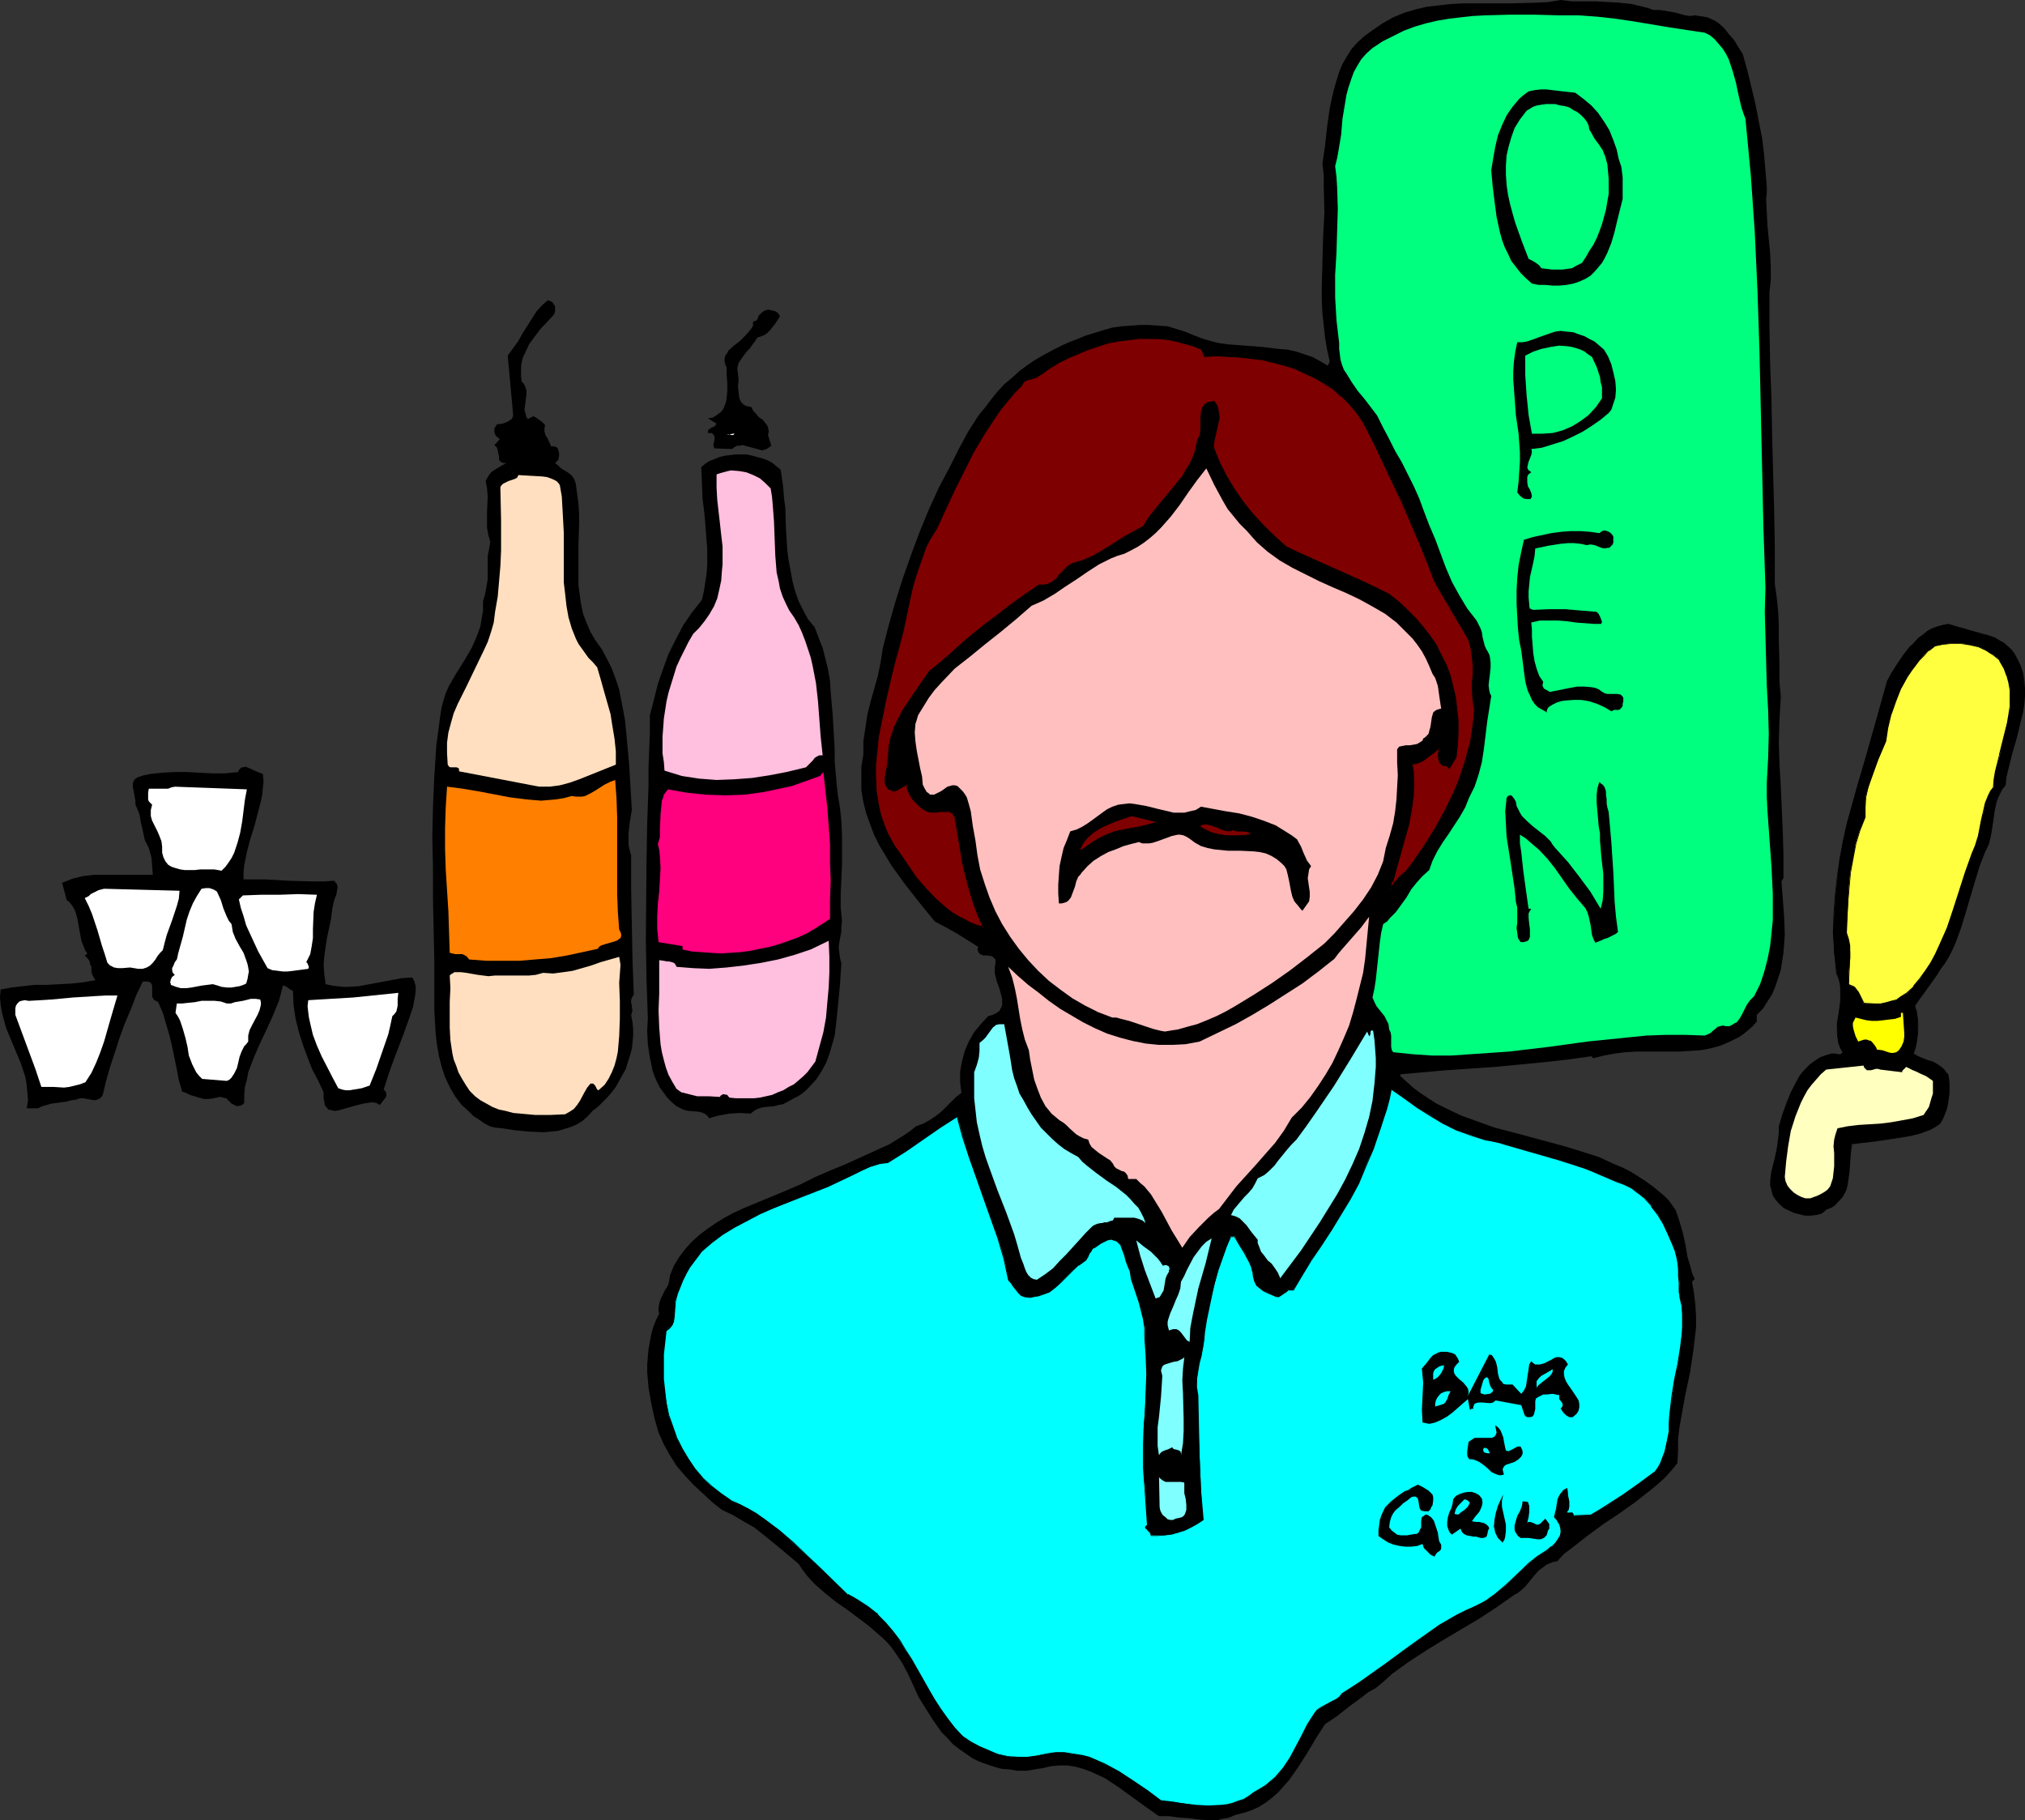 <?xml version="1.0" encoding="UTF-8" standalone="no"?>
<svg
   version="1.0"
   width="129.766mm"
   height="116.647mm"
   id="svg63"
   sodipodi:docname="Bartender.wmf"
   xmlns:inkscape="http://www.inkscape.org/namespaces/inkscape"
   xmlns:sodipodi="http://sodipodi.sourceforge.net/DTD/sodipodi-0.dtd"
   xmlns="http://www.w3.org/2000/svg"
   xmlns:svg="http://www.w3.org/2000/svg">
  <rect width="100%" height="100%" fill="#333333" stroke="none"/>
  <sodipodi:namedview
     id="namedview63"
     pagecolor="#ffffff"
     bordercolor="#000000"
     borderopacity="0.25"
     inkscape:showpageshadow="2"
     inkscape:pageopacity="0.0"
     inkscape:pagecheckerboard="0"
     inkscape:deskcolor="#d1d1d1"
     inkscape:document-units="mm" />
  <defs
     id="defs1">
    <pattern
       id="WMFhbasepattern"
       patternUnits="userSpaceOnUse"
       width="6"
       height="6"
       x="0"
       y="0" />
  </defs>
  <path
     style="fill:#000000;fill-opacity:1;fill-rule:evenodd;stroke:none"
     d="m 400.444,2.424 h 1.454 l 1.293,0.162 2.586,0.485 2.424,0.646 1.131,0.162 1.131,-0.162 1.131,0.162 0.97,0.162 0.97,0.162 1.778,0.808 0.808,0.485 1.454,1.293 1.131,1.454 1.293,1.454 0.97,1.616 1.131,1.778 1.131,4.04 0.97,4.04 0.97,4.04 0.808,4.202 0.808,4.04 0.485,4.04 0.323,3.879 0.323,3.879 v 1.454 l -0.162,1.616 0.162,3.071 0.162,3.232 0.323,3.394 0.323,3.232 0.162,3.394 v 3.071 l -0.162,1.616 -0.162,1.454 v 8.565 l 0.162,8.565 0.323,8.889 0.162,8.727 0.485,17.939 0.162,8.889 v 9.05 l 0.485,3.394 0.323,3.232 0.162,3.394 v 3.394 l 0.162,6.788 v 3.555 l 0.323,3.555 -0.323,5.495 -0.162,5.495 0.162,5.333 0.323,5.495 0.485,10.989 0.162,5.656 v 5.495 l -0.485,0.808 0.323,4.202 0.323,4.363 0.162,4.363 -0.162,2.263 -0.162,2.101 -0.323,2.101 -0.323,2.101 -0.646,1.939 -0.646,1.939 -0.808,1.939 -1.131,1.778 -1.131,1.778 -1.454,1.454 v 1.616 l -0.97,1.131 -1.131,0.97 -0.97,0.808 -1.131,0.808 -0.97,0.485 -1.293,0.646 -2.262,0.97 -2.262,0.646 -2.586,0.485 -2.424,0.162 -2.586,0.162 h -10.504 l -2.747,0.162 -2.586,0.323 -2.586,0.485 -2.586,0.646 -0.485,-0.485 -5.656,0.808 -5.818,0.646 -11.797,1.131 -11.797,0.808 -5.494,0.485 -5.494,0.485 -0.323,0.323 1.778,1.616 1.616,1.454 1.778,1.293 1.939,1.293 1.778,1.131 1.939,0.97 4.04,1.939 4.04,1.454 4.04,1.454 4.363,1.131 4.202,1.131 8.403,2.263 4.202,1.293 4.04,1.293 3.878,1.778 1.939,0.808 1.939,0.97 1.778,1.131 1.778,1.131 1.778,1.293 1.778,1.454 1.131,0.97 0.97,0.97 0.808,1.131 0.808,1.131 0.485,1.293 0.485,1.454 0.808,2.747 0.646,2.909 0.485,2.909 0.808,2.747 0.323,1.293 0.646,1.454 -0.646,0.646 0.485,2.909 0.323,2.747 0.162,2.747 v 2.747 l -0.323,2.747 -0.323,2.747 -0.808,5.333 -1.131,5.333 -0.97,5.333 -0.485,2.747 -0.323,2.747 v 2.909 l -0.162,2.909 -1.454,1.778 -1.616,1.778 -1.778,1.616 -1.778,1.454 -3.717,2.909 -3.878,2.747 -3.878,2.586 -3.717,2.747 -3.717,2.909 -1.939,1.454 -1.616,1.778 -0.97,0.162 -0.808,0.323 -0.808,0.323 -0.646,0.485 -1.293,0.97 -1.131,1.293 -2.101,2.586 -1.293,1.131 -0.646,0.485 -0.646,0.323 -4.363,3.071 -4.202,2.747 -4.363,2.586 -4.363,2.586 -4.202,2.586 -4.202,2.747 -4.04,2.909 -1.939,1.778 -1.939,1.616 -1.778,0.97 -1.454,1.131 -3.07,2.263 -3.07,2.424 -1.454,0.97 -1.454,0.97 -2.101,3.232 -2.101,3.555 -2.262,3.555 -2.262,3.232 -1.293,1.454 -1.293,1.454 -1.454,1.293 -1.454,1.131 -1.778,1.131 -1.778,0.808 -1.939,0.646 -1.939,0.485 -1.131,0.485 -0.97,0.323 -1.131,0.162 -1.131,0.323 h -2.262 l -2.424,-0.162 -1.131,-0.162 -1.293,-0.162 -2.424,-0.162 -2.262,-0.323 h -2.424 l -3.232,-2.263 -6.464,-4.687 -3.394,-2.263 -1.778,-0.808 -1.778,-0.808 -1.778,-0.646 -1.778,-0.485 -1.939,-0.323 h -1.939 l -1.939,0.162 -2.101,0.485 -2.101,0.323 -1.939,0.323 h -2.101 l -1.939,-0.323 -1.939,-0.162 -1.778,-0.485 -1.939,-0.646 -1.778,-0.646 -1.616,-0.808 -1.616,-1.131 -1.616,-1.131 -1.454,-1.131 -1.293,-1.454 -1.454,-1.454 -1.131,-1.616 -1.131,-1.616 -1.616,-2.586 -1.616,-2.586 -2.586,-5.656 -1.454,-2.747 -1.778,-2.586 -0.808,-1.131 -0.97,-1.131 -1.131,-1.131 -1.131,-0.97 -2.424,-2.101 -2.586,-1.939 -2.586,-1.939 -2.586,-1.778 -2.424,-1.939 -2.424,-2.101 -1.131,-1.131 -1.131,-1.293 -0.97,-1.293 -0.97,-1.454 -4.202,-3.555 -4.363,-3.555 -2.262,-1.778 -2.586,-1.454 -2.424,-1.454 -2.747,-1.293 -2.424,-1.939 -2.262,-2.101 -2.262,-2.101 -2.101,-2.263 -1.939,-2.263 -1.616,-2.586 -1.454,-2.586 -1.293,-2.909 -0.97,-3.394 -0.808,-3.717 -0.646,-3.717 -0.323,-3.717 v -1.939 l 0.162,-1.939 0.162,-1.778 0.323,-1.778 0.323,-1.778 0.485,-1.778 0.646,-1.616 0.808,-1.616 -0.162,-0.646 v -0.646 l 0.162,-1.131 0.323,-1.131 1.131,-2.263 0.646,-0.97 0.323,-1.131 0.162,-1.293 0.97,-2.424 1.293,-2.101 1.454,-1.939 1.616,-1.778 1.778,-1.616 1.939,-1.454 2.101,-1.454 2.101,-1.293 2.101,-1.131 2.424,-1.131 4.686,-1.939 4.686,-1.939 4.525,-1.939 3.555,-1.778 3.717,-1.616 3.555,-1.454 3.555,-1.616 3.555,-1.616 3.555,-1.616 3.394,-2.101 1.454,-0.97 1.616,-1.293 1.778,-0.646 1.454,-0.808 1.454,-0.97 1.454,-1.131 1.131,-1.131 1.293,-1.293 1.131,-1.131 1.293,-0.97 -0.323,-2.586 v -2.586 l 0.485,-2.586 0.646,-2.424 0.97,-2.263 1.293,-2.263 1.616,-1.939 1.778,-1.939 1.131,-0.323 0.97,-0.485 0.646,-0.485 0.323,-0.646 0.323,-0.646 v -0.808 -0.808 l -0.162,-0.646 -0.485,-1.778 -0.646,-1.778 -0.485,-1.939 v -0.808 -0.808 l 0.162,-0.808 v -0.646 -0.323 l -0.323,-0.323 -0.323,-0.323 -0.323,-0.162 -0.97,-0.162 h -0.97 l -0.808,-0.323 -0.323,-0.323 -0.162,-0.323 -0.162,-0.485 0.162,-0.646 -2.586,-1.616 -2.586,-1.616 -2.586,-1.454 -2.747,-1.454 -3.555,-4.363 -3.555,-4.525 -3.394,-4.687 -1.454,-2.424 -1.454,-2.424 -1.293,-2.586 -0.97,-2.586 -0.97,-2.747 -0.646,-2.586 -0.485,-2.909 v -2.747 -2.909 l 0.485,-2.909 v -1.616 -1.616 l 0.485,-3.232 0.485,-3.232 0.808,-3.232 1.778,-6.303 0.646,-3.232 0.485,-3.232 1.454,-5.656 1.616,-5.656 1.778,-5.656 1.939,-5.495 2.101,-5.656 2.262,-5.495 2.424,-5.333 2.747,-5.172 2.101,-4.202 2.262,-4.202 2.586,-4.04 1.616,-1.939 1.454,-1.939 1.454,-1.778 1.616,-1.778 1.939,-1.616 1.778,-1.616 1.939,-1.454 1.939,-1.293 2.262,-1.293 2.101,-1.131 1.939,-0.97 1.778,-0.808 2.101,-0.808 1.939,-0.808 2.101,-0.646 2.101,-0.646 2.262,-0.646 2.262,-0.323 2.262,-0.162 2.262,-0.162 h 2.101 l 2.262,0.162 2.262,0.162 2.101,0.646 2.101,0.646 1.939,0.808 2.101,0.808 2.101,0.646 1.939,0.485 2.262,0.323 4.202,0.323 4.202,0.323 4.04,0.485 2.101,0.162 2.101,0.485 1.939,0.646 1.939,0.646 1.778,0.97 1.939,1.131 0.485,-0.97 -0.646,-2.909 -0.485,-2.909 -0.323,-2.909 -0.323,-3.071 -0.162,-3.071 v -3.071 l 0.162,-5.98 0.162,-6.141 0.323,-6.141 -0.162,-5.98 v -2.909 l -0.323,-2.909 0.646,-4.363 0.485,-4.525 0.646,-4.525 0.485,-2.263 0.485,-2.101 0.646,-2.263 0.646,-2.101 0.808,-1.939 1.131,-1.939 1.131,-1.778 1.454,-1.616 1.616,-1.454 1.778,-1.293 2.586,-1.778 2.586,-1.454 2.747,-1.131 2.747,-0.808 2.747,-0.646 2.909,-0.323 2.747,-0.323 3.07,-0.162 h 5.818 5.818 l 5.979,-0.162 3.07,-0.162 L 377.982,0 l 2.747,0.323 h 2.747 2.909 l 2.909,0.162 2.909,0.162 2.909,0.323 2.747,0.646 1.293,0.323 z"
     id="path1" />
  <path
     style="fill:#00ff7f;fill-opacity:1;fill-rule:evenodd;stroke:none"
     d="m 412.888,7.919 1.293,0.646 1.131,0.97 0.97,1.131 0.97,1.131 0.808,1.293 0.646,1.293 0.97,2.909 0.808,2.909 0.323,1.616 0.323,1.454 0.646,2.747 0.485,1.454 0.485,1.293 0.646,6.788 0.646,6.788 0.485,6.949 0.485,6.949 0.646,14.06 0.485,14.383 0.646,28.928 0.323,14.383 0.485,14.383 -0.162,5.818 0.162,5.98 0.323,11.798 0.323,5.98 0.162,5.818 -0.162,5.98 -0.323,5.818 v 3.394 l 0.162,3.394 0.485,6.788 0.485,6.626 0.162,3.394 0.162,3.232 v 3.232 3.232 l -0.323,3.232 -0.323,3.071 -0.646,3.232 -0.808,3.071 -0.97,2.909 -1.454,2.909 -0.97,0.97 -0.808,1.131 -1.131,2.263 -0.646,1.131 -0.646,0.808 -0.646,0.323 -0.485,0.323 -0.646,0.323 h -0.808 l -0.808,-0.162 -0.646,0.162 -0.646,0.162 -0.485,0.485 -0.646,0.485 -0.485,0.485 -0.646,0.323 -0.808,0.323 -4.686,-0.162 h -4.686 l -4.686,0.162 -4.848,0.485 -9.534,0.97 -4.686,0.646 -4.686,0.646 -9.534,1.131 -4.686,0.323 -4.686,0.323 -4.686,0.323 h -4.686 l -4.686,-0.323 -4.686,-0.485 -0.323,-0.485 -0.162,-0.808 v -2.747 l -0.162,-0.808 -0.323,-0.646 -0.162,-1.293 -0.485,-0.97 -0.485,-0.97 -0.646,-0.808 -0.646,-0.808 -0.646,-0.808 -0.485,-0.97 -0.485,-1.131 0.485,-2.263 0.323,-2.101 0.485,-4.525 0.485,-4.525 0.323,-2.263 0.485,-2.101 0.97,-0.646 0.646,-0.808 1.454,-1.454 1.293,-1.778 1.293,-1.778 1.131,-1.939 1.293,-1.616 1.454,-1.616 1.616,-1.454 0.808,-2.263 1.131,-2.263 1.293,-2.101 1.454,-2.101 2.747,-4.202 1.293,-2.263 0.97,-2.424 0.646,-1.293 0.646,-1.293 0.485,-1.454 0.485,-1.454 0.808,-3.071 0.485,-3.232 0.808,-6.626 0.485,-3.071 0.485,-3.071 -0.323,-0.646 -0.162,-0.646 -0.162,-1.293 0.162,-1.454 0.162,-1.293 0.162,-1.454 v -1.293 l -0.162,-1.293 -0.162,-0.646 -0.323,-0.646 -0.485,-0.808 -0.323,-0.808 -0.485,-1.939 -0.162,-1.131 -0.323,-0.97 -0.485,-0.97 -0.485,-0.97 -1.131,-1.454 -1.131,-1.454 -1.939,-3.232 -1.778,-3.232 -1.454,-3.394 -2.586,-6.949 -1.454,-3.394 -1.293,-3.394 -1.131,-3.071 -1.293,-2.909 -1.454,-2.909 -1.454,-2.909 -1.616,-2.747 -1.454,-2.909 -1.454,-2.747 -1.454,-2.909 -1.454,-1.939 -1.616,-2.101 -1.616,-1.939 -1.454,-2.101 -1.293,-2.101 -0.646,-0.97 -0.485,-1.293 -0.323,-1.131 -0.162,-1.293 -0.162,-1.293 v -1.454 l -0.323,-2.747 -0.323,-2.747 -0.162,-2.747 -0.162,-2.747 V 66.583 l 0.323,-5.333 0.162,-5.333 0.162,-5.333 -0.162,-5.172 -0.162,-2.586 -0.323,-2.586 0.485,-1.939 0.323,-1.778 0.646,-3.879 0.162,-1.939 0.162,-1.939 0.646,-3.879 0.323,-1.939 0.485,-1.778 0.646,-1.939 0.646,-1.778 0.808,-1.454 0.97,-1.616 1.293,-1.454 1.454,-1.293 2.424,-1.616 2.586,-1.293 2.586,-1.293 2.586,-0.97 2.747,-0.808 2.747,-0.646 2.909,-0.485 2.747,-0.323 2.909,-0.323 2.909,-0.162 5.979,-0.162 h 6.141 l 6.141,0.162 h 4.525 l 4.525,0.323 4.363,0.485 4.363,0.646 8.726,1.454 4.202,0.646 z"
     id="path2" />
  <path
     style="fill:#000000;fill-opacity:1;fill-rule:evenodd;stroke:none"
     d="m 381.537,22.464 1.939,1.454 1.939,1.616 1.616,1.778 1.454,2.101 1.293,2.101 0.97,2.424 0.808,2.263 0.485,2.263 0.323,0.97 0.323,0.97 0.162,1.293 0.162,1.293 v 2.747 2.424 l -0.646,2.586 -0.646,2.586 -0.646,2.747 -0.808,2.747 -0.97,2.424 -0.646,1.293 -0.646,1.131 -0.808,0.97 -0.97,1.131 -0.97,0.97 -1.293,0.808 -1.454,0.646 -1.454,0.485 -1.616,0.323 -1.778,0.162 h -1.616 l -1.778,-0.162 h -1.616 l -1.616,-0.323 -1.454,-1.293 -1.293,-1.293 -1.131,-1.454 -1.131,-1.454 -0.808,-1.778 -0.808,-1.616 -0.646,-1.778 -0.485,-1.778 -0.808,-3.717 -0.485,-3.717 -0.485,-3.879 -0.323,-3.717 0.485,-2.909 0.485,-2.747 0.646,-2.747 0.97,-2.424 1.131,-2.424 0.646,-0.97 0.808,-1.131 0.808,-0.97 0.808,-0.97 1.131,-0.97 1.131,-0.808 1.454,-0.323 1.454,-0.162 h 1.454 l 1.293,0.162 2.747,0.323 z"
     id="path3" />
  <path
     style="fill:#00ff7f;fill-opacity:1;fill-rule:evenodd;stroke:none"
     d="m 384.769,30.383 0.162,0.97 0.485,0.808 0.808,1.454 0.97,1.293 0.97,1.454 0.646,1.616 0.485,1.778 0.162,1.778 0.162,1.778 v 1.939 1.778 l -0.323,1.778 -0.323,1.939 -0.485,1.778 -0.485,1.778 -0.646,1.778 -0.646,1.616 -0.808,1.616 -0.97,1.454 -0.808,1.454 -0.97,1.454 -1.293,0.646 -1.131,0.646 -1.131,0.162 -1.131,0.162 h -1.293 -1.293 l -2.586,-0.323 -0.323,-0.485 -0.323,-0.323 -0.646,-0.485 -0.808,-0.485 -0.97,-0.485 -1.616,-4.202 -1.616,-4.525 -0.646,-2.263 -0.646,-2.424 -0.485,-2.263 -0.323,-2.263 -0.162,-2.424 v -2.263 l 0.162,-2.424 0.485,-2.101 0.646,-2.263 0.808,-2.263 1.293,-2.101 1.616,-2.101 0.808,-0.485 0.808,-0.485 0.97,-0.323 0.97,-0.162 1.131,-0.162 h 1.131 1.131 l 1.131,0.323 1.131,0.162 1.131,0.323 0.97,0.646 0.97,0.485 0.808,0.646 0.808,0.808 0.646,0.808 z"
     id="path4" />
  <path
     style="fill:#000000;fill-opacity:1;fill-rule:evenodd;stroke:none"
     d="m 388.486,84.683 0.97,1.616 0.808,1.939 0.485,1.939 0.485,2.101 0.162,2.101 -0.162,1.939 -0.323,0.97 -0.323,0.97 -0.323,0.97 -0.646,0.808 -1.939,1.616 -2.101,1.454 -2.262,1.454 -2.262,1.131 -2.424,1.131 -2.586,0.808 -2.586,0.808 -2.586,0.323 0.162,0.646 -0.162,0.808 -0.323,0.808 -0.323,0.808 -0.162,0.646 -0.162,0.808 0.162,0.323 0.162,0.323 0.323,0.162 0.323,0.323 -0.485,0.323 -0.323,0.323 -0.162,0.485 v 0.485 0.808 l 0.162,0.97 0.485,0.808 0.323,0.808 0.162,0.808 -0.323,0.646 h -0.97 l -0.808,-0.162 -0.808,-0.646 -0.646,-0.808 0.323,-2.586 0.162,-2.424 0.162,-2.424 v -2.263 l -0.323,-4.525 -0.646,-4.363 -0.323,-4.363 -0.323,-4.363 v -2.101 l 0.162,-2.263 0.323,-2.424 0.485,-2.263 h 1.131 l 1.131,-0.162 1.454,-0.485 1.293,-0.485 2.747,-0.97 1.454,-0.485 1.293,-0.162 1.454,0.162 1.616,0.162 1.293,0.485 1.454,0.485 1.131,0.646 1.293,0.646 1.131,0.97 z"
     id="path5" />
  <path
     style="fill:#000000;fill-opacity:1;fill-rule:evenodd;stroke:none"
     d="m 133.966,76.441 -3.07,3.232 -1.454,1.939 -1.293,1.778 -0.97,2.101 -0.485,0.97 -0.323,1.131 -0.162,1.131 v 1.131 1.293 l 0.162,1.293 0.485,0.485 0.323,0.646 0.323,0.97 v 1.131 l -0.162,1.131 -0.162,1.293 -0.162,1.131 0.323,1.131 0.162,0.646 0.323,0.485 0.646,-0.323 0.646,-0.323 0.485,0.162 0.485,0.323 1.131,0.808 0.808,0.808 -0.162,0.808 v 0.808 l 0.162,0.485 0.162,0.485 0.323,0.485 0.323,0.646 0.323,0.646 0.323,0.808 h 0.646 l 0.646,0.162 0.323,0.323 0.162,0.485 0.162,0.646 v 0.485 l -0.162,1.131 -0.808,0.808 0.808,0.646 0.646,0.646 1.616,0.97 0.646,0.485 0.485,0.485 0.485,0.808 0.323,0.97 0.323,2.424 0.323,2.424 0.162,2.424 v 2.424 l -0.162,5.01 v 5.01 2.586 2.263 l 0.323,2.424 0.323,2.263 0.485,2.263 0.808,2.101 0.97,2.263 1.131,1.939 1.616,2.263 1.293,2.424 1.131,2.263 0.97,2.586 0.808,2.424 0.485,2.586 0.485,2.424 0.485,2.747 0.485,5.172 0.485,5.333 0.323,5.495 0.323,5.495 -0.485,2.909 -0.323,2.747 v 1.454 1.293 l 0.323,1.454 0.323,1.131 v 8.404 l 0.162,8.404 0.162,8.404 0.323,8.565 -0.485,0.646 -0.162,0.646 v 0.646 l 0.162,0.646 v 0.485 l 0.162,0.646 -0.162,0.646 -0.162,0.646 0.323,1.616 0.162,1.616 v 1.616 l -0.162,1.778 -0.162,1.454 -0.485,1.778 -0.485,1.454 -0.485,1.616 -0.808,1.454 -0.808,1.454 -0.808,1.454 -0.97,1.293 -1.131,1.293 -1.131,1.131 -1.131,1.131 -1.293,0.97 -1.131,1.293 -1.293,1.131 -1.293,0.808 -1.454,0.646 -1.616,0.485 -1.616,0.485 -1.778,0.162 -1.616,0.162 -3.555,-0.162 -3.394,-0.323 -3.232,-0.485 -1.616,-0.162 -1.293,-0.323 -1.454,-0.808 -1.131,-0.808 -1.293,-0.808 -0.97,-0.97 -1.939,-1.778 -1.616,-2.101 -1.293,-2.263 -1.131,-2.424 -0.808,-2.424 -0.646,-2.586 -0.485,-2.747 -0.323,-2.747 -0.162,-2.747 -0.162,-2.909 v -5.818 -5.98 l -0.323,-15.03 v -7.596 l -0.162,-7.434 0.162,-7.434 0.323,-7.434 0.485,-7.434 0.485,-3.555 0.485,-3.717 0.323,-1.939 0.485,-1.778 0.485,-1.616 0.808,-1.778 1.778,-3.071 1.939,-3.071 1.778,-3.071 0.808,-1.778 0.646,-1.616 0.646,-1.778 0.323,-1.939 0.323,-1.939 v -2.263 l 0.485,-1.616 0.323,-1.778 0.323,-1.939 v -1.778 -3.717 l 0.323,-1.778 0.323,-1.778 -0.485,-1.616 -0.323,-1.778 v -1.939 -1.778 l 0.162,-3.879 -0.162,-1.939 -0.323,-1.778 0.323,-0.646 0.485,-0.808 0.485,-0.646 0.646,-0.485 1.616,-0.97 1.454,-0.808 h -0.485 -0.323 l -0.323,-0.162 -0.323,-0.162 -0.323,-0.485 v -0.808 l -0.162,-0.646 -0.162,-0.808 -0.162,-0.646 -0.323,-0.323 -0.323,-0.323 0.646,-0.646 0.646,-0.808 -0.808,-0.646 -0.323,-0.485 -0.162,-0.485 v -0.485 -0.485 l 0.323,-0.485 0.323,-0.485 1.293,-0.162 1.293,-0.485 0.485,-0.323 0.485,-0.323 0.323,-0.646 v -0.646 l -1.293,-14.06 2.586,-3.555 0.97,-1.778 1.131,-1.778 1.131,-1.778 1.131,-1.778 1.293,-1.454 1.454,-1.293 0.485,0.162 0.646,0.323 0.323,0.485 0.323,0.485 v 0.646 0.485 l -0.162,0.646 z"
     id="path6" />
  <path
     style="fill:#000000;fill-opacity:1;fill-rule:evenodd;stroke:none"
     d="m 188.91,76.603 -1.131,1.778 -1.293,1.616 -0.646,0.646 -0.646,0.485 -0.808,0.323 -0.97,0.323 -0.485,0.808 -0.646,0.808 -0.646,0.97 -0.808,0.808 -1.293,1.778 -0.646,0.97 -0.323,1.293 0.162,1.293 0.162,1.454 -0.162,1.616 0.162,1.454 0.162,1.293 0.162,0.485 0.323,0.646 0.485,0.485 0.485,0.323 0.646,0.162 0.808,0.162 0.485,0.97 0.646,0.646 0.646,0.808 0.97,0.646 0.646,0.808 0.485,0.646 0.162,0.485 0.162,0.646 v 0.485 l -0.162,0.646 0.808,2.586 -0.646,0.485 -0.485,0.323 -0.485,0.162 -0.646,0.162 -1.131,-0.323 -2.424,-0.646 -1.131,-0.323 -0.646,0.162 h -0.646 l -0.646,0.323 -0.646,0.485 -4.202,-0.162 v 0.162 l -0.162,-0.485 -0.162,-0.485 0.162,-0.646 0.162,-0.808 v -0.646 l -0.323,-0.485 -0.162,-0.162 -0.323,-0.162 h -0.323 -0.485 v -0.485 l 0.162,-0.323 0.646,-0.485 0.808,-0.323 0.485,-0.646 -2.101,-1.293 1.131,-0.162 0.808,-0.485 0.646,-0.485 0.646,-0.485 0.485,-0.646 0.323,-0.808 0.323,-0.808 0.162,-0.97 0.162,-1.778 v -2.101 l -0.162,-1.778 V 89.047 l -0.323,-0.808 -0.162,-0.646 v -0.808 l 0.162,-0.646 0.485,-0.646 0.323,-0.646 1.293,-1.131 1.454,-1.131 1.293,-1.293 1.131,-1.293 0.485,-0.646 0.323,-0.646 -0.162,-0.485 0.162,-0.162 v -0.162 l 0.323,-0.162 h 0.162 0.162 l 0.323,-0.323 0.162,-0.485 0.162,-0.485 0.646,-0.646 0.646,-0.485 0.97,-0.323 0.808,0.162 0.808,0.162 0.808,0.485 z"
     id="path7" />
  <path
     style="fill:#00ff7f;fill-opacity:1;fill-rule:evenodd;stroke:none"
     d="m 385.577,86.461 1.131,2.424 0.808,2.424 0.162,1.293 0.323,1.131 v 1.293 1.454 l -1.454,2.101 -1.778,1.939 -1.939,1.454 -2.101,1.293 -2.262,0.97 -2.424,0.646 -2.424,0.162 h -2.586 l -0.808,-4.525 -0.485,-4.848 -0.323,-4.848 v -4.687 l 1.939,-0.97 1.939,-0.646 2.262,-0.485 2.101,-0.323 2.101,0.162 0.97,0.162 1.131,0.323 0.97,0.323 0.97,0.485 0.808,0.646 z"
     id="path8" />
  <path
     style="fill:#7f0000;fill-opacity:1;fill-rule:evenodd;stroke:none"
     d="m 290.88,84.522 0.97,1.778 2.747,-0.162 2.909,0.162 2.747,0.162 2.747,0.323 2.747,0.323 2.586,0.646 2.747,0.646 2.424,0.808 2.586,1.131 2.262,1.131 2.424,1.293 2.101,1.616 2.101,1.616 1.778,1.939 1.778,2.101 1.616,2.263 2.424,4.848 2.424,4.687 4.525,9.535 4.04,9.697 2.101,5.01 1.939,5.01 8.08,13.737 0.485,2.101 0.485,2.263 0.162,2.101 v 1.939 l -0.162,2.101 v 2.101 l 0.162,2.263 0.323,2.263 -0.323,2.586 -0.323,2.586 -0.323,2.586 -0.646,2.424 -0.646,2.586 -0.808,2.263 -0.97,2.424 -0.97,2.424 -2.101,4.525 -2.424,4.363 -2.747,4.363 -2.909,4.363 -1.454,1.454 -1.454,1.454 -1.293,1.454 -0.485,0.808 -0.485,0.808 0.162,-1.939 h 0.485 l 0.97,-3.555 0.97,-3.394 0.808,-3.394 0.97,-3.394 0.646,-3.555 0.485,-3.555 0.162,-1.778 v -1.939 l -0.162,-1.939 -0.323,-1.939 0.97,-0.162 0.97,-0.323 0.97,-0.485 0.808,-0.485 1.454,-1.293 1.616,-1.293 -0.323,1.616 v 0.646 l 0.162,0.808 0.162,0.485 0.323,0.485 0.646,0.323 h 0.323 0.485 l 0.485,0.808 1.616,-2.747 0.323,-3.071 0.162,-2.909 v -2.909 l -0.323,-2.909 -0.323,-2.747 -0.646,-2.747 -0.646,-2.586 -0.97,-2.586 -1.131,-2.424 -1.293,-2.263 -1.454,-2.424 -1.778,-2.101 -1.778,-2.101 -1.939,-1.939 -2.101,-1.939 -2.424,-1.778 -3.07,-1.616 -3.07,-1.454 -6.141,-2.747 -6.302,-2.747 -3.07,-1.454 -3.232,-1.616 -2.747,-2.586 -2.747,-2.586 -2.586,-2.909 -2.424,-2.909 -2.101,-3.071 -1.939,-3.071 -1.616,-3.394 -1.293,-3.555 v -1.293 l 0.323,-1.454 0.323,-1.454 0.323,-1.454 0.323,-1.454 -0.162,-1.293 v -0.646 l -0.323,-0.808 -0.323,-0.646 -0.485,-0.646 -0.808,0.323 -0.808,0.162 -0.485,0.485 -0.485,0.323 -0.162,0.646 -0.162,0.646 -0.162,1.293 v 2.909 l -0.162,1.454 -0.323,0.646 -0.323,0.646 -0.323,1.616 -0.485,1.454 -0.485,1.454 -0.646,1.454 -0.808,1.293 -0.808,1.293 -1.939,2.424 -4.202,5.01 -1.939,2.424 -1.778,2.586 -2.101,1.131 -1.939,1.131 -4.04,2.586 -2.101,1.293 -2.101,1.131 -2.262,0.808 -2.262,0.646 -1.131,0.808 -1.778,1.778 -0.808,0.97 -0.97,0.808 -0.808,0.485 -0.646,0.323 -0.646,0.162 h -0.646 -0.646 l -3.717,2.424 -3.555,2.424 -3.394,2.747 -3.394,2.586 -3.232,2.747 -3.232,2.747 -3.07,2.586 -2.909,2.586 -3.394,4.687 -1.616,2.424 -1.616,2.586 -1.454,2.424 -0.485,1.454 -0.485,1.293 -0.485,1.616 -0.323,1.454 -0.162,1.616 -0.162,1.454 v 0.485 0.646 l -0.323,1.131 -0.162,1.293 -0.162,1.293 v 1.131 l 0.162,0.485 0.162,0.485 0.323,0.485 0.646,0.323 0.485,0.162 0.646,0.162 2.909,-1.778 v 0.97 l 0.323,0.97 0.485,0.97 0.646,0.97 0.646,0.808 0.808,0.646 0.808,0.646 0.808,0.485 0.485,0.162 0.646,0.162 h 1.131 l 1.131,-0.162 h 1.131 1.131 l 0.485,0.323 0.323,0.162 0.323,0.485 0.162,0.485 0.162,0.646 0.162,0.808 0.97,6.464 0.646,3.232 0.808,3.232 0.808,3.071 0.97,3.071 1.131,3.071 1.293,3.071 -1.616,-0.485 -1.616,-0.646 -1.616,-0.808 -1.454,-0.808 -1.454,-0.808 -1.293,-1.131 -2.586,-2.263 -2.424,-2.424 -2.262,-2.747 -2.101,-2.909 -2.101,-3.071 -0.97,-1.454 -0.808,-1.454 -0.808,-1.454 -0.646,-1.454 -0.97,-2.909 -0.808,-3.071 -0.485,-3.071 -0.162,-3.232 v -3.232 l 0.323,-3.232 0.323,-3.232 0.646,-3.394 1.293,-6.303 1.616,-6.303 0.646,-3.071 0.808,-2.909 0.97,-3.717 1.616,-7.596 0.97,-3.717 0.97,-3.717 1.293,-3.555 0.646,-1.778 0.808,-1.616 0.97,-1.616 1.131,-1.616 1.939,-4.525 2.101,-4.687 2.262,-4.525 2.262,-4.363 2.586,-4.525 2.747,-4.202 1.454,-1.939 3.232,-3.879 1.778,-1.939 0.323,-0.485 0.485,-0.485 0.646,-0.323 0.646,-0.162 1.454,-0.485 0.808,-0.323 0.485,-0.485 2.101,-1.293 2.101,-1.293 2.262,-1.131 2.262,-1.131 2.424,-0.97 2.424,-0.808 2.424,-0.808 2.424,-0.485 2.586,-0.323 2.586,-0.323 h 2.424 l 2.586,0.162 2.586,0.323 2.586,0.485 2.424,0.646 z"
     id="path9" />
  <path
     style="fill:#000000;fill-opacity:1;fill-rule:evenodd;stroke:none"
     d="m 290.88,84.683 v -0.162 l 0.808,1.939 2.909,-0.162 2.909,0.162 2.747,0.162 2.747,0.323 2.747,0.323 2.586,0.646 v 0 l 2.586,0.646 2.586,0.808 2.424,1.131 2.424,1.131 2.262,1.293 2.262,1.454 1.939,1.778 v -0.162 l 1.939,1.939 v 0 l 1.778,2.101 1.616,2.424 2.424,4.687 2.262,4.848 4.525,9.535 4.202,9.697 1.939,4.848 1.939,5.01 8.08,13.737 v 0 l 0.646,2.101 0.323,2.263 0.162,2.101 v 1.939 l -0.162,2.101 v 2.101 l 0.162,2.263 0.323,2.263 -0.162,2.586 -0.323,2.586 -0.485,2.586 -0.646,2.424 v 0 l -0.646,2.424 -0.808,2.424 -0.808,2.424 -0.97,2.263 -2.262,4.687 -2.424,4.363 -2.747,4.363 -2.909,4.202 v 0 l -1.293,1.616 -1.454,1.293 v 0 l -1.293,1.454 -0.646,0.808 -0.323,0.97 h 0.162 l 0.162,-1.939 -0.162,0.162 h 0.485 l 0.97,-3.717 v 0 l 0.97,-3.394 0.97,-3.394 0.97,-3.394 v 0 l 0.646,-3.555 0.485,-3.555 v -1.778 -1.939 -1.939 l -0.323,-1.939 -0.162,0.162 1.131,-0.162 0.808,-0.323 0.97,-0.485 0.808,-0.646 1.616,-1.131 1.454,-1.293 -0.162,-0.162 -0.323,1.616 v 0.646 l 0.162,0.808 0.162,0.646 0.485,0.485 0.485,0.323 h 0.485 0.485 -0.162 l 0.646,0.808 1.778,-2.909 0.323,-3.071 0.162,-2.909 v -2.909 l -0.323,-2.909 -0.323,-2.747 -0.646,-2.747 v 0 l -0.646,-2.586 -0.97,-2.586 -1.293,-2.424 -1.131,-2.424 -1.616,-2.263 -1.616,-2.101 -1.778,-2.101 v 0 l -2.101,-2.101 v 0 l -2.101,-1.939 -2.262,-1.778 -3.232,-1.616 -3.07,-1.454 -6.141,-2.747 -6.141,-2.747 -3.232,-1.454 -3.07,-1.454 v 0 l -2.909,-2.586 -2.747,-2.747 -2.586,-2.747 v 0 l -2.262,-2.909 -2.101,-3.071 -1.939,-3.232 -1.616,-3.232 -1.454,-3.555 v 0 l 0.162,-1.293 0.323,-1.454 v 0 l 0.323,-1.454 v 0 l 0.323,-1.454 0.323,-1.454 -0.162,-1.293 -0.162,-0.646 v -0.162 l -0.162,-0.646 -0.323,-0.646 -0.485,-0.646 -0.97,0.162 h -0.162 l -0.646,0.162 -0.646,0.485 -0.323,0.485 -0.323,0.485 -0.162,0.808 -0.162,1.293 v 2.909 l -0.162,1.454 v 0 l -0.323,0.646 -0.323,0.646 -0.323,1.616 v 0 l -0.323,1.454 -0.646,1.454 -0.646,1.293 -0.808,1.293 -0.808,1.454 -1.939,2.424 -4.04,4.848 -2.101,2.586 -1.616,2.586 v -0.162 l -2.101,1.131 -2.101,1.131 -4.04,2.586 -2.101,1.293 -2.101,1.131 -2.262,0.97 -2.262,0.646 -1.131,0.646 -1.778,1.778 v 0 l -0.808,0.97 h 0.162 l -0.97,0.808 -0.97,0.646 -0.485,0.162 v 0 l -0.646,0.162 h -0.646 -0.808 l -3.555,2.424 -3.555,2.586 -3.394,2.586 -3.394,2.586 -3.394,2.747 -3.07,2.747 -3.07,2.747 -3.07,2.424 -3.394,4.848 -1.616,2.424 -1.616,2.424 -1.293,2.586 -0.646,1.293 -0.485,1.454 -0.485,1.454 v 0.162 l -0.323,1.454 -0.162,1.616 v 1.454 l -0.162,0.485 v 0.646 l -0.162,1.131 -0.323,1.293 -0.162,1.293 v 1.131 l 0.162,0.646 0.323,0.485 0.323,0.485 0.485,0.162 0.646,0.323 h 0.646 l 2.909,-1.616 -0.162,-0.162 v 0.97 l 0.323,0.97 0.485,0.97 0.646,0.97 v 0 l 1.616,1.616 0.808,0.646 0.808,0.485 0.485,0.162 v 0 l 0.646,0.162 h 1.131 l 1.131,-0.162 h 1.131 1.131 -0.162 l 0.485,0.162 0.485,0.323 h -0.162 l 0.323,0.323 0.323,0.485 v 0 0.646 l 0.162,0.808 1.131,6.464 0.485,3.232 0.808,3.232 v 0 l 0.808,3.071 0.97,3.232 1.131,3.071 1.293,2.909 0.323,-0.162 -1.778,-0.485 -1.616,-0.646 -0.162,0.323 1.778,0.646 1.778,0.485 -1.293,-3.232 -1.131,-3.071 -0.97,-3.071 -0.808,-3.232 v 0.162 l -0.808,-3.232 -0.646,-3.232 -1.131,-6.464 v -0.808 l -0.162,-0.808 -0.162,-0.485 -0.485,-0.323 -0.323,-0.323 -0.485,-0.162 -1.131,-0.162 -1.131,0.162 h -1.131 -1.131 -0.646 0.162 l -0.646,-0.323 -0.646,-0.485 -0.97,-0.485 v 0 l -0.646,-0.808 -0.808,-0.808 v 0 l -0.646,-0.808 -0.323,-0.97 -0.323,-0.97 v 0 -1.131 l -3.07,1.778 v 0 l -0.646,-0.162 v 0 l -0.485,-0.162 -0.485,-0.323 v 0.162 l -0.323,-0.485 -0.162,-0.485 -0.162,-0.485 v 0 -1.131 l 0.162,-1.293 0.162,-1.293 0.162,-1.131 0.162,-0.646 v -0.485 l 0.162,-1.454 0.162,-1.616 0.323,-1.454 v 0 l 0.323,-1.454 0.646,-1.454 0.485,-1.293 1.454,-2.586 1.454,-2.424 1.778,-2.424 3.394,-4.848 -0.162,0.162 3.07,-2.586 3.07,-2.586 3.07,-2.747 3.232,-2.747 3.394,-2.747 3.555,-2.586 3.555,-2.586 3.555,-2.263 v 0 h 0.646 0.646 l 0.646,-0.162 0.646,-0.323 0.97,-0.646 0.808,-0.808 0.97,-0.97 h -0.162 l 1.778,-1.778 v 0.162 l 1.131,-0.808 2.262,-0.646 2.262,-0.97 2.101,-0.97 2.101,-1.293 4.04,-2.747 2.101,-1.131 2.101,-0.97 1.778,-2.747 1.939,-2.424 4.202,-4.848 1.778,-2.586 0.97,-1.293 0.646,-1.293 0.808,-1.293 0.485,-1.454 0.485,-1.616 v 0 l 0.323,-1.616 v 0.162 l 0.323,-0.646 0.323,-0.808 0.162,-1.454 v -2.909 l 0.162,-1.293 v -0.646 0 l 0.323,-0.485 0.485,-0.485 h -0.162 l 0.646,-0.323 0.646,-0.323 v 0 l 0.808,-0.162 v 0 l 0.323,0.646 0.485,0.646 0.162,0.646 v 0 l 0.162,0.646 v 1.293 l -0.323,1.454 -0.323,1.454 v -0.162 l -0.323,1.454 v 0.162 l -0.323,1.454 v 1.293 l 1.293,3.555 1.616,3.394 1.939,3.232 2.101,2.909 2.424,3.071 v 0 l 2.586,2.747 2.747,2.747 2.909,2.586 3.07,1.616 3.232,1.454 6.141,2.747 6.141,2.747 3.232,1.454 3.07,1.616 2.262,1.778 2.262,1.778 v 0 l 1.939,1.939 h -0.162 l 1.939,2.101 1.616,2.263 1.454,2.263 1.293,2.424 1.131,2.424 0.97,2.586 0.808,2.586 v -0.162 l 0.485,2.747 0.485,2.747 0.162,2.909 0.162,2.909 -0.323,2.909 -0.323,3.071 v -0.162 l -1.454,2.747 h 0.162 l -0.485,-0.808 h -0.646 -0.323 v 0 l -0.646,-0.323 0.162,0.162 -0.485,-0.485 -0.162,-0.646 v 0.162 -0.808 -0.646 l 0.323,-1.778 -1.778,1.293 -1.616,1.293 -0.808,0.485 -0.808,0.485 -0.97,0.485 v 0 l -1.131,0.162 0.323,1.939 0.162,1.939 v 1.939 l -0.162,1.778 -0.323,3.555 -0.808,3.555 v -0.162 l -0.808,3.394 -0.97,3.394 -0.97,3.555 v 0 l -0.97,3.555 0.162,-0.162 h -0.646 v 2.747 l 0.646,-1.454 0.485,-0.808 1.293,-1.454 v 0 l 1.293,-1.454 1.454,-1.454 h 0.162 l 2.747,-4.202 2.747,-4.363 2.586,-4.363 2.101,-4.687 0.97,-2.263 0.97,-2.424 0.646,-2.424 0.808,-2.424 v -0.162 l 0.485,-2.424 0.485,-2.586 0.323,-2.586 0.162,-2.586 -0.162,-2.263 -0.162,-2.263 v -2.101 -2.101 -1.939 -2.101 l -0.485,-2.263 -0.485,-2.263 -8.242,-13.575 -1.939,-5.172 -1.939,-4.848 -4.202,-9.697 -4.363,-9.535 -2.424,-4.848 -2.424,-4.687 -1.616,-2.424 -1.778,-2.101 v 0 l -1.939,-1.778 v -0.162 l -1.939,-1.616 -2.262,-1.616 -2.262,-1.293 -2.424,-1.131 -2.424,-0.97 -2.586,-0.97 -2.586,-0.646 h -0.162 l -2.586,-0.485 -2.747,-0.485 -2.747,-0.323 -2.747,-0.162 h -2.909 -2.747 0.162 l -0.97,-1.778 z"
     id="path10" />
  <path
     style="fill:#000000;fill-opacity:1;fill-rule:evenodd;stroke:none"
     d="m 234.966,223.345 -1.454,-0.808 -1.616,-0.808 -1.293,-0.808 -1.454,-1.131 -2.424,-2.101 v 0 l -2.424,-2.586 v 0 l -2.262,-2.586 -2.101,-3.071 -2.101,-3.071 -0.97,-1.293 -0.808,-1.454 -0.808,-1.454 -0.646,-1.454 -1.131,-3.071 v 0.162 l -0.646,-3.071 -0.485,-3.071 -0.162,-3.232 v -3.232 l 0.323,-3.232 0.323,-3.232 0.646,-3.394 1.293,-6.303 1.454,-6.303 0.808,-3.071 0.808,-2.909 v 0 l 0.97,-3.717 v 0 l 1.616,-7.596 0.808,-3.717 v 0 l 1.131,-3.555 1.293,-3.555 0.646,-1.939 0.808,-1.616 0.97,-1.616 0.97,-1.616 2.101,-4.525 2.101,-4.525 2.262,-4.525 2.262,-4.525 2.586,-4.363 2.747,-4.202 1.454,-2.101 3.232,-3.879 v 0 l 1.778,-1.778 0.323,-0.646 -0.162,0.162 0.485,-0.485 0.646,-0.323 0.808,-0.162 1.454,-0.485 0.646,-0.485 0.646,-0.323 1.939,-1.454 2.101,-1.293 2.262,-1.131 2.424,-0.97 2.262,-0.97 2.424,-0.808 2.424,-0.808 v 0 l 2.424,-0.485 2.586,-0.323 2.586,-0.323 h 2.424 2.586 l 2.586,0.323 2.586,0.646 h -0.162 l 2.586,0.646 2.424,0.97 0.162,-0.323 -2.424,-0.97 -2.586,-0.646 v 0 l -2.586,-0.485 -2.586,-0.323 -2.586,-0.162 -2.424,0.162 -2.586,0.162 -2.586,0.323 -2.424,0.646 h -0.162 l -2.424,0.646 -2.424,0.808 -2.262,0.97 -2.424,1.131 -2.101,1.131 -2.101,1.293 -2.101,1.293 -0.646,0.485 -0.646,0.323 -1.454,0.485 -0.646,0.323 -0.646,0.323 -0.646,0.323 -0.323,0.646 v 0 l -1.616,1.778 h -0.162 l -3.07,3.879 -1.616,2.101 -2.747,4.202 -2.424,4.363 -2.424,4.525 -2.101,4.525 -2.262,4.525 -1.939,4.525 -1.131,1.616 -0.808,1.616 -0.97,1.778 -0.646,1.778 -1.293,3.555 -0.97,3.555 v 0.162 l -0.97,3.717 -1.616,7.596 v 0 l -0.97,3.555 v 0.162 l -0.646,2.909 -0.808,3.071 -1.616,6.303 -1.293,6.303 -0.485,3.394 -0.485,3.232 -0.162,3.232 -0.162,3.232 0.162,3.232 0.485,3.071 0.808,3.071 v 0 l 0.97,3.071 0.646,1.454 0.808,1.454 0.808,1.293 0.97,1.454 2.101,3.071 2.262,2.909 2.101,2.747 h 0.162 l 2.424,2.586 v 0 l 2.586,2.263 1.293,0.97 1.454,0.97 1.454,0.808 1.454,0.808 z"
     id="path11" />
  <path
     style="fill:#ffffff;fill-opacity:1;fill-rule:evenodd;stroke:none"
     d="m 177.921,105.046 -0.323,0.323 h -0.485 l -1.131,-0.162 0.485,0.162 0.485,-0.162 0.485,-0.162 z"
     id="path12" />
  <path
     style="fill:#ffbfbf;fill-opacity:1;fill-rule:evenodd;stroke:none"
     d="m 302.03,128.641 1.131,1.293 1.293,1.454 1.293,1.131 1.293,1.131 2.909,2.101 3.07,1.778 3.232,1.616 3.232,1.616 3.232,1.454 3.394,1.454 3.07,1.454 3.232,1.778 3.07,1.778 2.747,2.101 1.293,1.293 1.293,1.293 1.293,1.293 1.131,1.454 1.131,1.616 0.97,1.778 0.808,1.778 0.808,1.939 0.646,0.97 0.323,0.97 0.323,0.97 0.162,1.131 0.323,2.263 0.323,2.101 -0.646,0.162 -0.485,0.162 -0.485,0.323 -0.323,0.323 -0.323,1.131 -0.162,1.131 -0.162,1.131 -0.323,1.131 -0.162,0.646 -0.323,0.323 -0.485,0.485 -0.485,0.323 -0.162,0.485 -0.485,0.323 -0.808,0.485 -0.808,0.162 -0.97,0.162 h -0.97 l -0.808,0.162 -0.808,0.162 -0.485,0.646 v 3.232 l 0.162,3.071 -0.162,2.909 -0.162,2.909 -0.323,2.909 -0.485,2.909 -0.808,2.909 -0.97,3.071 -0.323,1.616 -0.323,1.616 -0.646,1.616 -0.646,1.616 -1.616,3.071 -1.939,2.909 -2.262,2.909 -2.424,2.747 -2.262,2.586 -2.424,2.424 -4.04,3.232 -4.202,3.232 -4.363,3.071 -4.525,2.909 -4.525,2.747 -2.262,1.293 -2.262,1.131 -2.262,0.97 -2.424,0.97 -2.424,0.646 -2.262,0.646 -1.131,0.162 -0.97,0.162 -0.97,0.162 -0.97,-0.162 -1.939,-0.485 -1.939,-0.646 -3.878,-1.293 -1.939,-0.485 -1.131,-0.323 h -0.97 l -3.394,-1.293 -3.232,-1.616 -3.07,-1.778 -2.909,-2.101 -2.747,-2.101 -2.586,-2.424 -2.424,-2.586 -2.262,-2.747 -2.101,-2.909 -1.939,-3.071 -1.616,-3.071 -1.454,-3.394 -1.131,-3.232 -1.131,-3.555 -0.646,-3.394 -0.485,-3.555 -0.323,-1.778 -0.323,-1.778 -0.485,-3.555 -0.485,-1.778 -0.485,-1.616 -0.485,-0.808 -0.485,-0.646 -0.646,-0.646 -0.646,-0.646 -0.646,-0.162 h -0.646 l -0.485,0.162 -0.646,0.162 -1.131,0.808 -0.485,0.323 -0.646,0.323 -0.97,0.485 h -0.485 -0.485 l -0.323,-0.323 -0.485,-0.323 -0.485,-0.808 -0.485,-0.97 -0.162,-1.939 -0.485,-2.101 -0.808,-4.202 -0.323,-2.263 -0.162,-2.101 0.162,-2.101 0.323,-0.97 0.323,-1.131 1.293,-2.101 1.293,-2.101 1.454,-1.939 1.616,-1.778 3.232,-3.394 3.717,-2.909 3.555,-2.909 3.878,-3.071 3.717,-3.071 3.717,-3.232 1.454,-0.646 1.454,-0.646 2.747,-1.616 2.586,-1.778 2.747,-1.778 2.586,-1.778 2.747,-1.778 2.909,-1.454 1.616,-0.646 1.616,-0.485 1.616,-0.808 1.778,-0.97 1.454,-0.97 1.454,-1.131 1.293,-1.131 1.293,-1.293 2.424,-2.747 2.101,-2.747 2.101,-3.071 2.101,-2.909 2.262,-2.909 1.939,4.04 2.101,3.879 1.131,1.939 1.454,1.778 1.454,1.778 z"
     id="path13" />
  <path
     style="fill:#000000;fill-opacity:1;fill-rule:evenodd;stroke:none"
     d="m 189.072,113.773 0.323,2.101 0.323,2.424 0.162,2.263 0.323,2.424 0.162,5.172 0.323,5.172 0.323,2.424 0.485,2.586 0.485,2.586 0.646,2.424 0.808,2.263 1.131,2.263 1.131,2.101 1.616,1.939 0.97,2.586 0.97,2.424 0.646,2.586 0.646,2.586 0.485,2.747 0.162,2.747 0.485,5.495 0.323,5.656 0.162,2.747 v 2.909 l 0.485,5.656 0.323,2.747 0.485,2.909 0.162,1.616 0.162,1.616 0.162,3.394 v 3.555 3.555 l -0.323,6.949 v 3.394 l 0.323,3.232 -0.162,1.293 v 1.293 l -0.485,2.586 -0.162,1.293 0.162,1.293 0.162,1.293 0.323,1.293 -0.323,5.01 -0.485,5.01 -0.485,4.848 -0.323,2.586 -0.646,2.263 -0.646,2.263 -0.808,2.101 -1.131,2.101 -1.293,1.939 -1.616,1.778 -0.808,0.808 -0.97,0.808 -0.97,0.646 -1.293,0.646 -1.131,0.646 -1.293,0.646 -0.97,0.162 -1.131,0.323 -2.101,0.162 -0.97,0.162 -0.97,0.323 -0.808,0.485 -0.808,0.646 -2.586,-0.162 -2.586,0.162 -2.586,0.485 -1.293,0.323 -0.97,0.323 -0.485,-0.646 -0.646,-0.485 -0.808,-0.323 -0.808,-0.162 -2.101,-0.162 -0.97,-0.162 -0.808,-0.323 -1.293,-0.646 -1.131,-0.97 -1.131,-1.131 -0.808,-1.131 -0.97,-1.293 -0.646,-1.293 -0.646,-1.454 -0.485,-1.454 -0.323,-1.616 -0.323,-1.454 -0.485,-3.232 -0.162,-3.232 0.162,-3.071 -0.323,-9.373 -0.162,-9.373 0.162,-19.07 0.162,-9.373 0.323,-9.05 v -4.363 l 0.162,-4.363 0.162,-4.202 v -4.202 l 0.97,-3.717 0.97,-3.879 1.293,-3.717 1.293,-3.555 1.778,-3.555 1.778,-3.394 2.101,-3.071 2.424,-3.071 0.485,-2.101 0.323,-2.101 0.323,-2.101 0.162,-2.101 v -4.04 l -0.323,-4.04 -0.323,-4.04 -0.485,-4.04 -0.162,-3.879 -0.162,-3.717 0.97,-0.808 0.97,-0.646 1.293,-0.485 1.131,-0.485 1.293,-0.323 1.293,-0.162 1.293,-0.162 h 1.454 1.293 l 1.454,0.323 1.131,0.323 1.293,0.323 1.293,0.485 1.131,0.646 0.97,0.808 z"
     id="path14" />
  <path
     style="fill:#ffbfdf;fill-opacity:1;fill-rule:evenodd;stroke:none"
     d="m 186.648,118.298 0.323,1.939 0.162,1.778 0.323,4.202 0.162,4.202 0.162,4.202 0.323,4.04 0.485,2.101 0.323,1.778 0.646,1.939 0.808,1.778 0.808,1.616 1.131,1.616 1.131,1.939 0.808,1.778 0.808,2.101 0.646,1.939 0.646,1.939 0.485,2.101 0.808,4.202 0.485,4.363 0.646,8.565 0.485,4.525 h -0.808 l -0.646,0.323 -0.485,0.323 -0.485,0.646 -1.131,1.131 -0.485,0.485 -0.646,0.162 -4.04,0.97 -4.202,0.808 -4.202,0.646 -4.363,0.323 -4.202,0.162 -2.101,-0.162 -2.101,-0.162 -2.101,-0.323 -2.101,-0.323 -2.101,-0.646 -2.101,-0.646 -0.162,-2.101 -0.323,-2.101 v -1.939 -2.101 l 0.162,-2.101 0.162,-2.263 0.646,-4.202 0.485,-2.101 0.646,-2.101 0.646,-2.101 0.646,-2.101 0.97,-2.101 0.97,-1.939 0.97,-1.939 1.131,-1.939 1.454,-1.454 1.293,-1.616 1.131,-1.616 1.131,-1.939 0.808,-1.939 0.485,-2.101 0.485,-2.263 0.162,-2.263 0.162,-1.616 v -1.454 -2.909 l -0.323,-2.747 -0.323,-2.909 -0.646,-5.656 -0.162,-2.909 v -3.232 l 0.97,-0.323 1.778,-0.485 0.808,-0.162 1.939,0.162 1.778,0.323 1.616,0.646 1.616,0.808 1.293,1.131 z"
     id="path15" />
  <path
     style="fill:#ffdfbf;fill-opacity:1;fill-rule:evenodd;stroke:none"
     d="m 135.582,117.49 0.485,2.747 0.162,2.909 0.162,2.909 0.162,3.071 v 5.98 5.98 l 0.323,2.747 0.323,2.909 0.485,2.747 0.808,2.747 0.97,2.424 0.646,1.293 1.616,2.263 0.808,1.131 1.131,1.131 0.97,1.131 0.808,2.747 0.808,2.909 1.616,5.656 0.485,3.071 0.485,2.909 0.323,3.071 v 3.232 l -8.888,3.555 -2.262,0.808 -2.424,0.646 -2.424,0.323 h -2.586 l -19.392,-3.717 v -0.485 l -0.162,-0.323 -0.485,-0.162 h -0.323 -1.131 l -0.323,-0.162 -0.323,-0.485 -0.162,-2.747 v -2.586 l 0.323,-2.424 0.646,-2.424 0.646,-2.263 0.97,-2.263 2.101,-4.202 2.101,-4.363 2.101,-4.363 0.97,-2.101 0.808,-2.424 0.646,-2.263 0.323,-2.586 0.646,-3.717 0.323,-3.717 0.323,-3.717 0.162,-3.717 v -7.272 l -0.162,-7.596 v -0.485 l 0.162,-0.323 0.485,-0.485 0.646,-0.323 0.646,-0.323 1.454,-0.485 0.646,-0.323 0.323,-0.646 2.747,0.162 2.909,0.162 1.293,0.162 1.293,0.485 0.97,0.485 0.485,0.485 z"
     id="path16" />
  <path
     style="fill:#000000;fill-opacity:1;fill-rule:evenodd;stroke:none"
     d="m 390.748,131.389 -0.162,0.485 -0.485,0.485 -0.323,0.323 h -0.323 l -0.808,0.162 -0.808,-0.162 -1.616,-0.646 -0.97,-0.162 -0.97,0.162 -1.454,-0.323 -1.616,-0.162 h -1.454 l -1.778,0.162 -3.07,0.485 -3.07,0.646 -0.162,1.778 -0.323,1.616 -0.808,3.555 -0.162,1.778 -0.162,1.616 v 1.616 l 0.162,1.616 v 0.485 l 0.162,0.485 0.323,0.162 0.485,0.162 3.878,-0.162 h 3.878 l 3.717,0.323 3.878,0.323 0.485,0.485 0.323,0.646 0.323,0.808 0.162,0.485 -0.162,0.485 h -1.939 l -2.101,-0.162 -2.101,-0.162 -2.262,-0.323 -2.101,-0.162 h -2.101 -2.262 l -2.101,0.485 0.162,1.616 v 1.778 l 0.162,1.939 0.162,2.101 0.323,1.939 0.485,1.778 0.646,1.778 0.97,1.454 -0.162,0.646 v 0.323 l 0.162,0.323 0.162,0.323 1.454,0.808 1.616,-0.323 1.616,-0.323 1.616,-0.323 1.778,-0.323 h 1.778 l 1.778,0.162 0.808,0.162 0.808,0.323 0.646,0.485 0.808,0.485 0.646,0.162 h 0.808 1.616 l 0.808,0.162 0.485,0.485 0.162,0.323 v 0.323 0.485 l -0.162,0.646 v 0.485 l -0.323,0.485 -0.323,0.323 -0.323,0.162 h -1.131 l -0.323,0.162 -0.323,0.162 -1.616,-0.97 -1.778,-0.808 -1.939,-0.646 -1.939,-0.323 h -1.939 l -2.101,0.162 -0.97,0.162 -0.97,0.323 -0.97,0.485 -0.808,0.485 -0.323,0.323 -0.162,0.323 -0.162,0.485 0.162,0.323 -1.131,-0.646 -1.131,-0.646 -0.808,-0.808 -0.646,-0.97 -0.485,-1.131 -0.485,-0.97 -0.323,-1.131 -0.323,-1.293 -0.323,-2.424 -0.646,-5.01 -0.485,-2.424 -0.323,-2.909 -0.162,-2.909 -0.162,-3.071 v -3.232 l 0.162,-3.071 0.323,-3.071 0.646,-3.232 0.646,-2.909 2.101,-0.646 2.262,-0.485 2.262,-0.485 2.424,-0.323 2.262,-0.162 h 2.424 l 2.262,0.162 2.262,0.323 0.646,-0.485 0.646,-0.162 0.646,0.162 0.646,0.323 0.485,0.485 0.323,0.485 v 0.808 z"
     id="path17" />
  <path
     style="fill:#000000;fill-opacity:1;fill-rule:evenodd;stroke:none"
     d="m 488.355,159.347 0.97,1.778 0.485,1.778 0.323,1.939 0.162,1.939 v 1.778 l -0.162,1.939 -0.323,2.101 -0.485,1.939 -0.97,3.879 -1.131,4.04 -0.97,3.879 -0.323,1.939 -0.323,1.778 -0.646,0.97 -0.646,0.97 -0.323,0.97 -0.485,0.97 -0.485,2.101 -0.162,1.939 -0.323,2.263 -0.323,1.939 -0.646,2.101 -0.323,1.131 -0.485,0.97 -1.454,3.394 -1.131,3.555 -2.101,7.596 -1.131,3.717 -1.454,3.717 -0.808,1.616 -0.808,1.778 -0.97,1.454 -0.97,1.616 -0.646,0.97 -0.808,1.131 -3.394,4.687 -0.808,0.97 -0.485,1.131 0.323,1.293 0.323,1.454 v 1.454 1.454 1.454 l -0.323,1.616 -0.323,1.454 -0.485,1.454 1.131,0.646 1.293,0.485 1.131,0.485 1.293,0.323 1.131,0.646 1.131,0.808 0.485,0.323 0.323,0.646 0.485,0.646 0.323,0.808 v 1.454 1.616 1.454 l -0.323,1.293 -0.323,1.454 -0.485,1.293 -0.485,1.293 -0.646,1.131 -0.97,0.646 -1.293,0.646 -2.424,0.97 -2.747,0.646 -2.747,0.485 -5.656,0.808 -2.747,0.323 -2.747,0.323 -0.323,2.263 -0.162,2.263 -0.162,2.263 -0.323,2.263 -0.162,1.131 -0.323,0.97 -0.485,0.97 -0.485,0.97 -0.646,0.808 -0.808,0.808 -0.97,0.646 -1.293,0.646 -0.485,0.323 -0.646,0.485 -1.293,0.485 h -1.293 -1.454 l -1.293,-0.323 -1.131,-0.323 -2.424,-0.97 -1.293,-1.131 -0.808,-0.97 -0.646,-1.131 -0.323,-1.131 -0.323,-1.131 v -1.131 -1.293 l 0.323,-1.131 0.646,-2.586 0.485,-2.747 0.485,-2.586 0.162,-1.454 v -1.454 l 0.808,-2.586 0.97,-2.747 0.97,-2.747 1.293,-2.586 0.808,-1.293 0.808,-0.97 0.808,-1.131 0.97,-0.97 1.131,-0.808 1.293,-0.646 1.293,-0.646 1.454,-0.323 h 0.808 l 0.808,0.162 0.646,-0.162 0.323,-0.162 0.162,-0.162 -0.646,-1.293 -0.323,-1.131 -0.323,-1.293 v -1.131 -2.424 l 0.323,-2.586 0.323,-2.424 0.162,-2.424 v -1.131 l -0.162,-1.131 -0.323,-1.293 -0.485,-1.131 -0.646,-4.848 -0.162,-4.687 0.162,-4.687 0.323,-4.525 0.485,-4.363 0.646,-4.525 0.808,-4.363 0.97,-4.363 2.262,-8.565 2.586,-8.404 2.424,-8.565 2.424,-8.565 1.131,-2.101 1.293,-2.263 1.454,-2.263 1.778,-2.101 1.939,-1.778 0.97,-0.808 1.131,-0.808 1.131,-0.646 1.131,-0.485 1.293,-0.485 1.454,-0.162 2.101,0.646 2.262,0.646 4.686,1.293 2.262,0.808 1.131,0.485 0.97,0.646 1.778,1.454 0.646,0.97 z"
     id="path18" />
  <path
     style="fill:#000000;fill-opacity:1;fill-rule:evenodd;stroke:none"
     d="m 488.355,159.347 0.808,1.939 0.485,1.778 v -0.162 l 0.485,1.939 v 1.939 1.778 l -0.162,1.939 -0.323,2.101 -0.323,1.939 v -0.162 l -1.131,4.04 -1.131,4.04 -0.97,3.879 v 0 l -0.323,1.939 -0.323,1.778 v 0 l -0.646,0.97 -0.485,0.97 -0.485,0.97 -0.323,0.97 v 0 l -0.646,2.101 -0.162,1.939 -0.323,2.263 -0.323,1.939 v 0 l -0.646,2.101 -0.323,0.97 -0.485,1.131 -1.454,3.232 -1.131,3.717 -2.101,7.596 -1.131,3.717 -1.454,3.717 -0.808,1.616 -0.808,1.616 -0.97,1.616 -0.97,1.454 -0.646,1.131 -0.646,1.131 -3.555,4.525 -0.808,1.131 -0.485,1.131 0.323,1.454 v -0.162 l 0.323,1.454 0.162,1.454 v 1.454 l -0.162,1.454 -0.323,1.616 -0.323,1.454 v 0 l -0.485,1.454 1.293,0.808 1.293,0.485 1.131,0.323 1.293,0.485 1.131,0.646 0.97,0.646 v 0 l 0.485,0.485 v 0 l 0.485,0.485 0.323,0.646 0.323,0.808 v 0 l 0.162,1.454 v 1.616 l -0.162,1.454 -0.323,1.293 v 0 l -0.323,1.454 -0.485,1.293 -0.485,1.293 -0.646,1.131 0.162,-0.162 -1.131,0.808 -1.131,0.485 -2.424,0.97 -2.747,0.646 v 0 l -2.747,0.646 -5.656,0.646 -2.747,0.323 -2.747,0.323 -0.485,2.424 -0.162,2.263 -0.162,2.263 -0.323,2.263 -0.162,1.131 v -0.162 l -0.323,1.131 -0.485,0.97 -0.485,0.808 -0.646,0.97 v 0 l -0.808,0.646 v 0 l -0.97,0.646 -1.131,0.646 -0.646,0.485 -0.646,0.323 -1.293,0.485 h 0.162 l -1.293,0.162 -1.454,-0.162 -1.293,-0.162 h 0.162 l -1.293,-0.485 -2.424,-0.97 v 0 l -1.131,-0.97 v 0 l -0.808,-0.97 -0.646,-1.131 -0.485,-1.131 v 0 l -0.162,-1.131 v -1.131 -1.293 l 0.323,-1.131 0.485,-2.586 0.646,-2.747 0.485,-2.586 0.162,-1.454 -0.162,-1.454 v 0.162 l 0.97,-2.747 0.808,-2.747 1.131,-2.747 1.293,-2.586 0.646,-1.131 0.97,-1.131 0.808,-1.131 v 0 l 0.97,-0.808 v 0 l 1.131,-0.808 1.131,-0.646 1.293,-0.646 1.454,-0.323 v 0 h 0.808 l 0.808,0.162 0.808,-0.162 0.162,-0.162 v 0 l 0.323,-0.323 -0.646,-1.293 -0.323,-1.293 v 0.162 l -0.323,-1.293 -0.162,-1.131 0.162,-2.424 0.323,-2.586 0.323,-2.424 0.162,-2.424 v -1.131 l -0.162,-1.131 -0.485,-1.293 -0.485,-1.131 v 0 l -0.485,-4.848 -0.162,-4.687 v -4.687 l 0.323,-4.525 0.485,-4.363 0.808,-4.525 0.808,-4.363 0.97,-4.363 v 0.162 l 2.262,-8.565 2.586,-8.404 2.424,-8.565 2.424,-8.727 1.131,-2.101 1.293,-2.263 1.454,-2.101 1.778,-2.101 v 0 l 1.778,-1.939 v 0.162 l 0.97,-0.97 1.131,-0.646 1.131,-0.646 1.293,-0.485 1.293,-0.485 h -0.162 l 1.454,-0.162 h -0.162 l 2.262,0.646 2.262,0.646 v 0 l 4.686,1.131 v 0 l 2.262,0.97 1.131,0.485 0.97,0.646 1.778,1.454 h -0.162 l 0.808,0.97 0.646,0.97 h 0.162 l -0.646,-1.131 -0.808,-0.97 -1.778,-1.616 -0.97,-0.485 -0.97,-0.646 -2.262,-0.808 h -0.162 l -4.686,-1.293 h 0.162 l -2.424,-0.646 -2.101,-0.646 -1.454,0.323 v 0 l -1.293,0.323 -1.293,0.485 -1.131,0.646 -0.97,0.808 -1.131,0.808 v 0 l -1.778,1.939 h -0.162 l -1.616,2.101 -1.454,2.101 -1.454,2.263 -1.131,2.101 -2.424,8.727 -2.424,8.565 -2.424,8.404 -2.424,8.565 v 0 l -0.97,4.363 -0.808,4.363 -0.646,4.525 -0.485,4.363 -0.323,4.525 -0.162,4.687 0.323,4.687 0.485,5.01 0.485,1.131 0.323,1.131 v 0 l 0.162,1.131 v 1.131 2.424 l -0.323,2.424 -0.485,2.586 v 2.424 l 0.162,1.131 0.162,1.293 v 0 l 0.485,1.293 0.646,1.131 v -0.162 l -0.323,0.323 v -0.162 l -0.162,0.323 v 0 h -0.646 l -0.808,-0.162 h -0.808 l -1.616,0.485 -1.293,0.485 -1.131,0.808 -1.131,0.808 v 0 l -0.97,0.97 v 0 l -0.97,0.97 -0.808,1.131 -0.646,1.293 -1.293,2.424 -1.131,2.747 -0.97,2.747 -0.808,2.747 v 1.454 l -0.162,1.454 -0.323,2.586 -0.646,2.747 -0.646,2.586 -0.162,1.131 -0.162,1.293 v 1.131 l 0.323,1.131 v 0.162 l 0.323,1.131 0.646,0.97 0.97,1.131 v 0 l 1.131,0.97 2.424,1.131 1.293,0.323 v 0 l 1.293,0.323 h 1.454 l 1.293,-0.162 1.293,-0.323 0.646,-0.485 0.485,-0.485 1.293,-0.485 0.97,-0.646 v -0.162 l 0.808,-0.808 v 0 l 0.808,-0.808 0.485,-0.808 0.485,-0.97 0.323,-1.131 v 0 l 0.162,-1.131 0.323,-2.263 0.162,-2.263 0.162,-2.263 0.323,-2.263 -0.162,0.162 2.747,-0.323 2.747,-0.323 5.656,-0.808 2.747,-0.485 h 0.162 l 2.586,-0.646 2.586,-0.97 1.131,-0.646 1.131,-0.808 0.646,-1.131 0.485,-1.131 0.485,-1.293 0.323,-1.454 v -0.162 l 0.162,-1.293 0.162,-1.454 v -1.616 l -0.162,-1.454 -0.162,-0.97 -0.485,-0.485 -0.485,-0.646 v 0 l -0.485,-0.485 v 0 l -1.131,-0.808 -1.131,-0.646 -1.131,-0.323 -1.293,-0.485 -1.131,-0.485 -1.131,-0.646 v 0.162 l 0.485,-1.454 v 0 l 0.323,-1.454 0.162,-1.616 0.162,-1.454 v -1.454 l -0.162,-1.454 -0.162,-1.454 v 0 l -0.485,-1.293 v 0 l 0.646,-0.97 0.808,-1.131 3.394,-4.687 0.646,-0.97 0.646,-1.131 1.131,-1.454 0.97,-1.616 0.808,-1.616 0.808,-1.778 1.293,-3.555 1.131,-3.717 2.262,-7.596 1.131,-3.717 1.293,-3.394 0.485,-0.97 0.485,-0.97 0.485,-2.101 v -0.162 l 0.323,-1.939 0.323,-2.263 0.323,-1.939 0.485,-2.101 v 0.162 l 0.323,-0.97 0.485,-0.97 0.485,-0.97 0.808,-0.97 0.162,-1.939 0.485,-1.939 v 0 l 0.97,-3.879 1.131,-3.879 0.97,-4.04 v 0 l 0.485,-1.939 0.323,-2.101 0.162,-1.939 v -1.778 l -0.162,-1.939 -0.323,-1.939 v 0 l -0.646,-1.778 -0.808,-1.778 z"
     id="path19" />
  <path
     style="fill:#ffff3f;fill-opacity:1;fill-rule:evenodd;stroke:none"
     d="m 484.315,159.994 0.97,1.778 0.808,1.778 0.485,1.778 0.323,1.939 v 1.939 1.778 l -0.323,2.101 -0.323,1.939 -0.97,3.879 -0.97,4.04 -0.97,3.879 -0.323,1.939 -0.162,1.939 -0.646,0.97 -0.485,0.808 -0.808,1.939 -0.485,2.101 -0.485,2.101 -0.808,4.202 -0.646,1.939 -0.808,1.939 -1.616,4.525 -1.454,4.525 -1.454,4.525 -1.616,4.525 -1.778,4.363 -0.97,1.939 -1.131,2.101 -1.293,1.939 -1.293,1.939 -1.616,1.778 -1.616,1.778 -1.293,0.808 -1.293,0.808 -1.293,0.323 -1.131,0.323 -1.293,0.162 -1.454,0.162 -2.747,-0.162 -0.646,-1.454 -0.646,-1.293 -0.485,-0.646 -0.485,-0.485 -0.646,-0.323 -0.646,-0.323 v -3.232 l 0.323,-3.232 v -1.454 l -0.162,-1.616 -0.323,-1.616 -0.485,-1.454 0.485,-7.434 0.162,-3.555 0.323,-3.555 0.646,-3.555 0.646,-3.394 0.97,-3.232 0.646,-1.616 0.646,-1.616 v -2.424 l 0.162,-2.424 0.646,-2.263 0.646,-2.263 1.778,-4.687 1.778,-4.363 0.485,-3.232 0.808,-3.394 1.131,-3.071 1.293,-3.071 1.454,-2.747 0.97,-1.454 0.97,-1.293 0.97,-1.293 1.131,-1.293 1.293,-1.131 1.293,-1.131 2.101,-0.323 2.101,-0.323 h 2.262 l 2.101,0.323 2.101,0.485 1.939,0.808 0.808,0.646 0.97,0.485 0.808,0.646 z"
     id="path20" />
  <path
     style="fill:#000000;fill-opacity:1;fill-rule:evenodd;stroke:none"
     d="m 484.315,159.994 h -0.162 l 1.131,1.939 0.646,1.778 v -0.162 l 0.485,1.778 0.323,1.939 v 1.939 1.778 l -0.323,2.101 -0.323,1.939 -0.97,3.879 v 0 l -0.97,3.879 v 0.162 l -0.97,3.879 -0.323,1.939 -0.162,1.939 v 0 l -0.646,0.808 -0.485,0.97 -0.808,1.939 -0.485,2.101 v 0 l -0.485,2.101 -0.808,4.202 v -0.162 l -0.646,2.101 -0.808,1.939 -1.616,4.525 -1.454,4.525 -1.454,4.525 -1.454,4.363 -1.939,4.363 -0.97,2.101 -1.131,2.101 -1.293,1.939 -1.293,1.778 -1.616,1.939 h 0.162 l -1.778,1.616 v 0 l -1.293,0.808 -1.131,0.808 -1.293,0.323 v 0 l -1.131,0.323 -1.293,0.323 h -1.454 l -2.747,-0.162 h 0.162 l -0.646,-1.293 -0.646,-1.293 -0.485,-0.646 -0.485,-0.646 -0.646,-0.323 -0.808,-0.323 v 0.162 l 0.162,-3.232 0.162,-3.232 v -1.454 -1.616 l -0.323,-1.616 v 0 l -0.485,-1.454 v 0 l 0.323,-7.434 0.323,-3.555 0.323,-3.555 0.646,-3.555 0.646,-3.394 v 0 l 0.97,-3.232 0.646,-1.616 0.646,-1.616 v -2.424 l 0.162,-2.424 0.485,-2.263 v 0 l 0.808,-2.263 1.616,-4.525 1.939,-4.525 0.485,-3.232 0.808,-3.394 v 0.162 l 1.131,-3.232 1.131,-2.909 1.616,-2.909 0.97,-1.454 0.97,-1.293 0.97,-1.293 v 0 l 1.131,-1.131 1.131,-1.293 v 0.162 l 1.454,-1.131 h -0.162 l 2.101,-0.485 2.101,-0.162 h 2.262 l 2.101,0.323 v 0 l 2.101,0.485 1.778,0.808 0.97,0.646 0.808,0.485 0.808,0.646 v 0 l 0.808,0.646 h 0.162 l -0.808,-0.808 v -0.162 l -0.808,-0.485 -0.808,-0.646 -0.97,-0.646 -1.939,-0.646 -1.939,-0.646 h -0.162 l -2.101,-0.162 h -2.262 l -2.101,0.162 -2.101,0.323 -1.293,1.131 v 0.162 l -1.293,1.131 -1.131,1.131 v 0 l -1.131,1.293 -0.97,1.293 -0.97,1.454 -1.454,2.909 -1.293,3.071 -1.131,3.071 v 0 l -0.808,3.394 -0.485,3.232 v -0.162 l -1.778,4.525 -1.778,4.525 -0.646,2.263 v 0.162 l -0.485,2.263 -0.323,2.424 v 2.424 0 l -0.646,1.616 -0.485,1.454 -0.97,3.394 v 0 l -0.808,3.394 -0.485,3.555 -0.323,3.555 -0.323,3.555 -0.485,7.434 0.646,1.616 v -0.162 l 0.162,1.616 0.162,1.616 v 1.454 l -0.162,3.232 -0.162,3.232 0.808,0.323 0.646,0.485 v -0.162 l 0.323,0.485 0.485,0.646 0.808,1.454 0.646,1.293 2.747,0.323 1.454,-0.162 1.293,-0.162 1.131,-0.323 h 0.162 l 1.131,-0.485 1.293,-0.646 1.293,-0.97 1.616,-1.778 h 0.162 l 1.454,-1.778 1.454,-1.778 1.293,-2.101 1.131,-1.939 0.97,-2.101 1.778,-4.363 1.616,-4.363 1.454,-4.687 1.454,-4.525 1.616,-4.363 0.808,-1.939 0.646,-2.101 v 0 l 0.808,-4.202 0.323,-2.101 v 0 l 0.646,-1.939 0.808,-1.939 0.485,-0.97 0.485,-0.808 0.323,-2.101 0.323,-1.939 0.808,-3.879 v 0 l 1.131,-3.879 v -0.162 l 0.97,-3.879 0.323,-1.939 0.162,-2.101 0.162,-1.778 -0.162,-1.939 -0.162,-1.939 -0.485,-1.778 v 0 l -0.808,-1.778 -0.97,-1.778 z"
     id="path21" />
  <path
     style="fill:#000000;fill-opacity:1;fill-rule:evenodd;stroke:none"
     d="m 389.617,196.679 0.323,3.555 0.323,3.717 0.485,7.272 0.323,7.272 0.323,3.555 0.485,3.717 -0.646,0.485 -0.646,0.323 -1.293,0.646 -0.646,0.162 -0.646,0.323 -0.808,0.323 -0.808,0.323 -0.485,-0.97 -0.323,-0.97 -0.323,-2.263 -0.485,-2.263 -0.323,-0.97 -0.485,-0.97 -1.939,-2.263 -1.939,-2.424 -3.394,-4.848 -1.778,-2.263 -2.101,-2.263 -2.262,-1.939 -1.131,-0.97 -1.293,-0.808 v 2.101 l 0.323,2.101 0.485,4.525 0.646,4.687 0.646,4.525 h 0.646 l -0.323,0.485 -0.323,0.646 v 0.485 0.646 l 0.162,1.454 0.162,1.293 v 1.293 0.485 l -0.162,0.485 -0.323,0.485 -0.485,0.162 -0.485,0.162 h -0.808 l -0.646,-0.97 -0.162,-1.293 -0.162,-1.131 0.162,-1.293 v -2.424 -1.293 l -0.323,-1.293 -0.323,-3.232 -0.485,-3.232 -0.485,-3.232 -0.485,-3.071 -0.485,-3.071 -0.162,-3.071 -0.162,-3.071 0.162,-1.616 0.162,-1.616 0.323,-0.485 0.485,-0.162 h 0.323 l 0.323,0.323 0.485,0.646 0.162,0.323 0.162,0.323 0.162,0.97 0.485,0.97 0.323,0.646 0.485,0.808 1.293,1.293 1.454,1.293 1.454,1.131 1.454,1.131 1.293,1.293 0.485,0.808 0.646,0.808 3.07,3.394 2.747,3.555 2.747,3.717 2.424,4.04 0.485,-1.939 0.162,-2.101 v -2.101 -2.263 l -0.485,-4.202 -0.162,-2.101 -0.162,-1.778 v -1.778 l -0.323,-1.778 -0.162,-1.939 -0.162,-1.778 -0.162,-1.939 v -1.778 l 0.162,-1.616 0.485,-1.616 0.323,0.323 0.485,0.323 0.485,0.646 0.323,0.97 v 0.808 l 0.162,1.131 v 0.97 l 0.162,0.97 z"
     id="path22" />
  <path
     style="fill:#ff007f;fill-opacity:1;fill-rule:evenodd;stroke:none"
     d="m 201.03,222.537 -1.939,1.293 -1.778,1.131 -1.939,1.131 -2.101,0.97 -2.262,0.808 -2.262,0.808 -2.262,0.646 -2.424,0.485 -2.262,0.485 -2.424,0.323 -2.424,0.162 -2.424,0.162 -2.424,-0.162 -2.262,-0.162 -2.262,-0.162 -2.262,-0.485 v -0.808 l -5.818,-0.97 -0.162,-1.616 -0.162,-1.616 v -3.071 l 0.162,-3.071 0.323,-2.909 0.162,-2.747 0.162,-2.909 -0.162,-2.909 -0.162,-1.454 -0.323,-1.454 0.485,-1.616 v -1.778 l 0.162,-3.717 0.162,-1.778 0.162,-1.616 0.323,-0.808 0.162,-0.646 0.485,-0.646 0.485,-0.646 4.525,0.808 4.686,0.485 4.686,0.162 4.686,-0.162 4.686,-0.646 4.525,-0.97 2.262,-0.485 2.262,-0.808 2.262,-0.808 2.262,-0.808 0.808,-0.97 0.485,4.363 0.485,4.363 0.323,4.363 0.323,4.363 v 4.363 l 0.162,4.525 -0.162,4.525 z"
     id="path23" />
  <path
     style="fill:#000000;fill-opacity:1;fill-rule:evenodd;stroke:none"
     d="m 63.67,187.467 0.162,1.778 -0.162,1.616 -0.162,1.616 -0.323,1.616 -0.808,3.071 -0.808,3.071 -0.97,3.071 -0.808,3.071 -0.323,1.616 -0.323,1.616 -0.162,1.616 v 1.778 h 2.586 2.747 l 5.656,0.323 5.656,0.162 h 2.747 l 2.586,-0.162 0.323,0.485 0.323,0.323 0.162,0.808 -0.162,0.808 -0.162,0.97 -0.323,0.808 -0.323,0.97 -0.162,0.808 -0.162,0.808 -0.323,2.586 -0.485,2.263 -0.485,2.263 -0.323,2.101 -0.323,2.263 -0.162,2.101 0.162,2.263 0.323,2.424 1.454,0.323 1.293,0.162 1.454,0.162 h 1.293 l 2.586,-0.162 2.586,-0.485 5.171,-0.97 2.586,-0.485 2.586,-0.162 0.485,0.97 0.323,1.131 v 1.131 l -0.162,1.293 -0.485,2.586 -0.808,2.424 -1.616,4.525 -1.616,4.202 -1.616,4.363 -1.454,4.525 0.485,0.485 0.162,0.485 v 0.485 l -0.162,0.485 -0.808,0.97 -0.323,0.485 -0.323,0.323 -0.808,-0.485 -1.131,-0.162 -0.97,0.162 -1.131,0.162 -2.424,0.646 -2.262,0.646 -1.131,0.323 -0.97,0.162 -0.808,-0.162 -0.808,-0.162 -0.485,-0.646 -0.323,-0.323 -0.162,-0.97 -0.162,-0.646 v -0.808 -0.808 l -1.293,-2.747 -1.454,-2.747 -1.131,-2.909 -1.131,-3.071 -0.97,-3.071 -0.808,-3.232 -0.485,-3.232 -0.162,-3.555 -0.646,-0.323 -0.646,-0.485 -0.485,-0.323 -0.646,-0.162 -0.485,1.939 -0.485,1.778 -1.454,3.555 -1.616,3.555 -1.616,3.394 -1.454,3.394 -1.293,3.394 -0.323,1.778 -0.485,1.778 -0.162,1.939 v 1.939 l -0.485,0.485 -0.485,0.162 -0.808,0.162 -0.646,-0.323 -0.646,-0.323 -0.646,-0.646 -0.646,-0.646 -0.808,-0.162 -0.485,-0.162 h -0.323 l -1.454,0.323 -1.131,0.162 h -1.293 l -1.131,-0.323 -2.101,-0.646 -0.97,-0.485 -0.97,-0.323 -0.808,-2.747 -0.485,-2.586 -1.131,-5.495 -0.646,-2.747 -0.808,-2.747 -0.808,-2.747 -1.131,-2.586 -0.485,-0.323 -0.485,-0.162 -0.162,-0.323 -0.323,-0.485 v -0.97 -0.97 -0.808 l -0.162,-0.323 -0.162,-0.323 -0.323,-0.162 -0.323,-0.162 H 35.39 34.582 l -1.616,3.394 -1.293,3.394 -1.454,3.394 -1.293,3.555 -1.131,3.555 -1.131,3.394 -0.97,3.394 -0.808,3.394 -0.323,0.485 -0.323,0.323 -0.323,0.162 -0.323,0.162 -0.808,0.162 -0.808,-0.162 -1.778,-0.323 h -0.808 l -0.97,0.323 -1.131,0.162 -1.293,0.323 -1.131,0.162 -2.424,0.323 -1.131,0.323 -1.131,0.323 -0.97,0.485 H 6.464 l 0.323,-1.939 -0.162,-1.939 -0.162,-1.778 -0.323,-1.939 -1.131,-3.394 -2.909,-6.949 -0.646,-1.616 -0.485,-1.778 L 0.485,245.324 0.162,243.384 0,241.607 l 0.162,-1.939 2.586,-0.485 2.747,-0.323 2.909,-0.323 h 3.07 l 5.979,-0.323 2.909,-0.323 2.747,-0.485 -0.485,-0.808 -0.323,-0.646 -0.162,-0.808 v -0.97 l -0.323,-0.646 -0.162,-0.808 -0.485,-0.646 -0.646,-0.646 0.646,-0.485 -0.485,-0.646 -0.323,-0.808 -0.646,-1.616 -0.323,-1.778 -0.162,-0.808 -0.162,-0.97 -0.323,-1.778 -0.485,-1.778 -0.323,-0.646 -0.485,-0.808 -0.646,-0.808 -0.646,-0.485 -1.131,-4.202 1.293,-0.485 1.131,-0.485 1.293,-0.323 1.293,-0.323 2.747,-0.323 h 2.747 5.656 2.909 2.909 l -0.162,-2.101 -0.162,-2.101 -0.323,-1.131 -0.323,-1.131 -0.485,-0.97 -0.485,-0.97 -0.485,-2.263 -0.485,-2.101 -0.323,-1.939 -0.485,-1.131 -0.485,-1.131 v -0.808 l -0.323,-1.939 -0.162,-0.808 -0.162,-0.808 v -0.808 l 0.323,-0.808 0.323,-0.323 0.485,-0.323 1.454,-0.485 1.616,-0.323 2.909,-0.323 3.07,-0.162 h 2.909 l 6.141,0.323 h 3.07 l 3.232,-0.323 0.162,-0.485 0.323,-0.323 0.323,-0.323 h 0.323 l 0.646,-0.162 0.808,0.323 1.778,0.808 0.808,0.323 z"
     id="path24" />
  <path
     style="fill:#ff7f00;fill-opacity:1;fill-rule:evenodd;stroke:none"
     d="m 149.965,225.122 0.323,0.646 0.162,0.485 v 0.485 l -0.162,0.485 -0.323,0.162 -0.323,0.323 -0.808,0.323 -1.131,0.323 -1.131,0.323 -0.97,0.323 -0.485,0.323 -0.323,0.485 -3.717,0.808 -3.717,0.808 -3.878,0.646 -3.878,0.323 -3.878,0.323 h -3.878 -4.04 l -4.202,-0.323 -0.485,-0.646 -0.485,-0.323 -0.646,-0.323 h -0.646 -1.131 l -0.646,-0.162 -0.646,-0.162 -0.323,-10.02 -0.646,-10.181 -0.162,-5.01 v -5.01 l 0.162,-5.01 0.323,-5.01 3.717,0.485 3.878,0.646 7.595,1.454 3.878,0.485 1.778,0.162 1.939,0.162 1.939,-0.162 1.778,-0.162 1.939,-0.323 1.778,-0.485 0.97,0.162 h 0.808 0.646 l 0.808,-0.162 1.293,-0.646 1.131,-0.646 2.262,-1.454 1.293,-0.646 1.293,-0.485 0.323,4.525 0.162,4.525 v 9.373 4.687 4.525 l 0.162,4.363 z"
     id="path25" />
  <path
     style="fill:#000000;fill-opacity:1;fill-rule:evenodd;stroke:none"
     d="m 290.88,195.386 6.141,1.131 3.07,0.485 3.07,0.808 2.909,0.97 2.909,1.131 1.293,0.808 1.293,0.808 1.293,0.808 1.293,0.97 0.97,1.778 0.646,1.616 0.808,1.778 0.485,0.646 0.485,0.646 -0.485,0.808 -0.162,1.131 -0.162,0.97 0.162,1.131 0.162,1.131 0.162,1.131 v 1.131 l -0.162,1.131 -1.616,2.263 -0.485,-0.485 -0.485,-0.646 -0.97,-1.131 -0.485,-1.131 -0.323,-1.293 -0.485,-2.586 -0.323,-1.454 -0.323,-1.293 -0.485,-0.808 -0.646,-0.646 -1.131,-0.97 -1.293,-0.808 -1.454,-0.646 -1.454,-0.323 -1.454,-0.162 -3.232,-0.162 h -3.07 l -1.616,-0.162 -1.616,-0.162 -1.616,-0.323 -1.616,-0.485 -1.454,-0.808 -1.293,-0.97 -0.808,-0.485 -0.646,-0.323 -0.808,-0.162 h -0.646 l -1.454,0.323 -3.07,1.131 -1.454,0.485 -0.97,0.162 h -0.808 -0.808 l -0.808,-0.323 -1.939,0.485 -1.778,0.485 -1.939,0.808 -1.778,0.646 -1.778,0.97 -1.778,1.131 -1.454,1.293 -1.454,1.616 -0.323,0.485 -0.485,0.485 -0.485,1.131 -0.323,1.293 -0.485,1.293 -0.485,1.293 -0.646,0.808 -0.485,0.323 -0.485,0.162 -0.646,0.162 h -0.646 l -0.162,-2.424 v -2.101 l 0.162,-2.424 0.162,-2.101 0.485,-2.263 0.485,-2.101 0.808,-1.939 0.808,-2.101 1.616,-0.485 1.293,-0.646 1.293,-0.808 1.131,-0.808 2.424,-1.778 1.131,-0.808 1.293,-0.646 1.454,-0.485 1.293,-0.162 1.454,-0.162 1.293,0.162 2.747,0.485 2.586,0.646 2.747,0.646 1.293,0.323 h 1.293 1.293 l 1.293,-0.323 1.454,-0.323 z"
     id="path26" />
  <path
     style="fill:#7f0000;fill-opacity:1;fill-rule:evenodd;stroke:none"
     d="m 280.537,199.103 -2.101,0.485 -2.101,0.646 -4.363,0.808 -2.101,0.485 -2.101,0.808 -1.939,0.97 -0.97,0.485 -0.97,0.808 -2.586,1.616 v 0.162 l 0.323,-0.97 0.485,-0.97 0.485,-0.808 0.646,-0.646 1.454,-1.454 1.778,-0.97 1.939,-0.97 1.939,-0.808 1.939,-0.646 1.778,-0.485 z"
     id="path27" />
  <path
     style="fill:#000000;fill-opacity:1;fill-rule:evenodd;stroke:none"
     d="m 280.537,199.265 v -0.323 l -2.101,0.646 v 0 l -2.101,0.485 -4.363,0.808 -2.101,0.485 v 0 l -2.101,0.808 -1.939,0.97 -0.97,0.646 -0.97,0.646 -2.586,1.778 v 0.808 l 0.485,-1.616 0.485,-0.97 0.485,-0.646 0.646,-0.808 v 0 l 1.454,-1.293 v 0 l 1.778,-1.131 1.778,-0.808 1.939,-0.808 1.939,-0.646 1.778,-0.646 v 0 l 6.464,1.616 0.485,-0.162 -6.949,-1.616 -1.939,0.485 -1.939,0.646 -1.778,0.808 -1.939,0.97 -1.778,0.97 -1.454,1.454 v 0 l -0.646,0.808 -0.646,0.808 -0.323,0.808 -0.323,0.97 0.162,0.162 v -0.162 0.162 l 2.586,-1.616 0.97,-0.808 0.97,-0.646 1.939,-0.97 2.101,-0.646 h -0.162 l 2.101,-0.646 4.363,-0.808 2.101,-0.485 h 0.162 l 2.424,-0.646 z"
     id="path28" />
  <path
     style="fill:#ffffff;fill-opacity:1;fill-rule:evenodd;stroke:none"
     d="m 59.792,191.184 -0.485,2.586 -0.323,2.586 -0.323,2.586 -0.485,2.747 -0.646,2.424 -0.808,2.424 -0.646,1.293 -0.646,0.97 -0.808,1.131 -0.97,0.97 -0.808,-0.162 -0.97,-0.162 h -2.262 -1.131 l -1.293,0.162 h -2.424 l -1.131,-0.162 -1.131,-0.323 -0.97,-0.323 -0.808,-0.485 -0.646,-0.808 -0.485,-0.97 -0.323,-1.131 v -1.454 l -0.162,-1.293 -0.485,-1.293 -0.485,-1.131 -0.646,-1.293 -0.646,-1.293 -0.323,-1.131 v -1.454 l 0.162,-0.646 0.162,-0.646 -0.485,-0.485 -0.323,-0.323 -0.162,-0.485 v -0.485 -1.131 l 0.162,-0.97 h 1.454 0.808 0.808 1.616 l 0.808,-0.323 0.808,-0.162 z"
     id="path29" />
  <path
     style="fill:#7f0000;fill-opacity:1;fill-rule:evenodd;stroke:none"
     d="m 303.161,202.012 -1.293,0.323 h -1.616 l -1.616,0.162 -1.778,-0.162 -1.939,-0.323 -1.616,-0.323 -1.616,-0.808 -0.646,-0.323 -0.646,-0.646 0.485,-0.162 0.646,-0.162 h 0.97 l 1.131,0.323 1.131,0.323 0.97,0.485 0.97,0.323 1.131,0.162 0.97,-0.162 0.646,0.162 0.485,0.162 h 1.131 1.131 l 0.485,0.162 z"
     id="path30" />
  <path
     style="fill:#000000;fill-opacity:1;fill-rule:evenodd;stroke:none"
     d="m 303.161,202.012 v -0.162 l -1.293,0.323 -1.616,0.162 h -1.616 -1.778 l -1.939,-0.323 h 0.162 l -1.778,-0.485 -1.616,-0.808 -0.646,-0.323 v 0 l -0.485,-0.485 v 0.162 l 0.485,-0.162 h -0.162 l 0.646,-0.162 h 0.97 l 1.131,0.323 v 0 l 0.97,0.323 1.131,0.485 0.97,0.323 1.131,0.162 0.97,-0.323 h -0.162 l 0.808,0.323 h 0.485 1.131 l 1.131,0.162 h -0.162 l 0.485,0.162 0.646,0.323 h 0.323 l -0.808,-0.646 -0.485,-0.162 h -1.131 -1.131 l -0.485,-0.162 v 0 l -0.646,-0.162 -0.97,0.162 -1.131,-0.162 h 0.162 l -1.131,-0.323 -0.97,-0.323 -1.131,-0.485 v 0 l -1.131,-0.162 h -0.97 -0.646 v 0 l -0.646,0.323 0.646,0.646 v 0 l 0.808,0.485 1.454,0.646 1.778,0.485 v 0 l 1.939,0.323 1.778,0.162 1.616,-0.162 1.616,-0.162 1.616,-0.323 z"
     id="path31" />
  <path
     style="fill:#ffbfbf;fill-opacity:1;fill-rule:evenodd;stroke:none"
     d="m 312.857,270.696 -1.939,3.232 -2.101,2.909 -2.424,2.747 -2.262,2.586 -4.686,5.172 -2.101,2.747 -2.101,2.747 -1.293,0.97 -1.293,1.131 -2.262,2.263 -2.262,2.424 -1.778,2.586 -1.293,-2.101 -1.293,-2.101 -2.424,-4.525 -1.293,-2.101 -1.293,-2.101 -1.616,-1.939 -0.97,-0.808 -0.97,-0.97 h -1.939 l -0.162,-0.808 -0.323,-0.485 -0.485,-0.485 -0.646,-0.162 -1.293,-0.646 -0.485,-0.485 -0.323,-0.646 -0.646,-0.808 -0.808,-0.485 -0.97,-0.646 -0.97,-0.646 -0.808,-0.646 -0.97,-0.808 -0.485,-0.808 -0.323,-0.97 -1.131,-0.323 -0.97,-0.485 -0.808,-0.485 -1.616,-1.454 -0.808,-0.808 -0.808,-0.646 -0.808,-0.485 -0.97,-0.808 -0.97,-0.808 -0.646,-0.808 -0.808,-0.97 -1.131,-2.101 -0.808,-2.101 -0.808,-2.263 -0.485,-2.424 -0.485,-2.424 -0.323,-2.263 -0.97,-2.586 -0.646,-2.586 -0.485,-2.424 -0.808,-5.01 -0.485,-2.424 -0.646,-2.586 -0.97,-2.586 2.424,2.263 2.424,2.101 2.586,1.939 2.424,1.939 2.747,1.939 2.747,1.616 2.747,1.616 2.909,1.454 2.909,1.293 3.07,0.97 3.07,0.808 3.232,0.646 3.232,0.323 h 3.232 l 3.232,-0.162 3.394,-0.646 4.363,-2.101 4.363,-2.101 4.04,-2.263 4.04,-2.424 4.04,-2.586 4.04,-2.586 3.878,-2.909 3.878,-3.071 0.97,-1.293 0.97,-1.131 2.262,-2.586 2.262,-2.586 0.97,-1.293 0.97,-1.293 -0.323,3.394 -0.323,3.394 -0.323,3.394 -0.485,3.394 -0.808,3.232 -0.808,3.232 -0.808,3.071 -0.97,3.232 -1.293,3.071 -1.293,2.909 -1.454,3.071 -1.616,2.747 -1.778,2.747 -1.939,2.747 -2.101,2.586 z"
     id="path32" />
  <path
     style="fill:#ffffff;fill-opacity:1;fill-rule:evenodd;stroke:none"
     d="m 56.075,223.829 0.162,0.97 0.162,0.97 0.646,1.616 0.97,1.778 0.97,1.616 0.646,1.778 0.323,0.97 0.162,0.808 0.162,0.97 -0.162,0.808 -0.162,0.97 -0.323,1.131 -0.646,0.323 -0.97,0.323 -0.97,0.162 -0.97,0.162 h -1.131 l -1.293,-0.162 -0.97,-0.323 -1.131,-0.323 -1.293,0.162 -1.293,0.162 -2.586,0.485 -1.293,0.162 H 43.794 l -1.131,-0.323 -1.293,-0.485 v -0.323 l -0.162,-0.162 0.162,-0.808 0.323,-0.646 0.646,-0.485 -0.323,-0.323 -0.162,-0.162 -0.162,-0.646 v -0.485 l 0.323,-0.646 0.323,-0.808 0.485,-0.646 0.162,-0.646 0.162,-0.808 1.131,-4.04 0.97,-4.202 0.646,-1.939 0.808,-1.939 0.97,-1.778 1.131,-1.778 0.97,-0.162 h 0.97 l 0.97,0.323 0.808,0.485 0.97,2.101 0.646,2.101 0.808,1.939 0.485,0.97 z"
     id="path33" />
  <path
     style="fill:#ffffff;fill-opacity:1;fill-rule:evenodd;stroke:none"
     d="m 76.76,216.719 -0.485,2.101 -0.323,2.101 -0.162,4.202 v 2.101 l -0.323,2.101 -0.323,1.778 -0.485,0.97 -0.485,0.97 0.323,0.323 0.162,0.485 0.162,0.323 -0.162,0.485 -2.424,0.323 -2.586,0.323 h -1.131 l -1.293,-0.162 -1.293,-0.162 -1.131,-0.485 -2.262,-4.04 -1.939,-4.202 -0.97,-2.101 -0.646,-2.263 -0.646,-1.939 -0.485,-2.101 0.97,-0.97 4.363,-0.162 h 4.525 l 4.525,-0.162 z"
     id="path34" />
  <path
     style="fill:#ffffff;fill-opacity:1;fill-rule:evenodd;stroke:none"
     d="m 43.47,215.911 -0.162,1.778 -0.485,1.778 -1.131,3.394 -1.293,3.555 -0.485,1.778 -0.485,1.939 -0.646,0.646 -0.646,0.808 -0.485,0.808 -0.646,0.808 -0.646,0.646 -0.808,0.485 -0.97,0.323 h -1.131 l -0.97,-0.162 -0.97,-0.162 -1.939,0.162 h -0.97 l -0.97,-0.162 -0.97,-0.485 -0.323,-0.323 -0.323,-0.323 -0.646,-2.101 -0.646,-1.939 -1.131,-3.879 -1.293,-3.879 -0.808,-1.939 -0.97,-1.939 0.97,-0.485 0.485,-0.485 0.646,-0.323 1.293,-0.646 1.293,-0.323 18.261,0.485 z"
     id="path35" />
  <path
     style="fill:#ffbfdf;fill-opacity:1;fill-rule:evenodd;stroke:none"
     d="m 197.475,257.121 -0.97,1.293 -0.97,1.293 -0.97,0.97 -1.131,0.97 -1.131,0.97 -1.293,0.646 -1.293,0.808 -1.293,0.485 -1.454,0.646 -1.454,0.323 -1.454,0.323 -1.454,0.162 h -1.454 -1.454 -1.454 l -1.616,-0.162 -0.485,-0.646 -0.808,-0.162 h -0.323 l -0.162,0.162 -0.323,0.162 -0.162,0.323 -2.747,-0.162 h -2.747 l -1.293,-0.323 -1.293,-0.323 -1.293,-0.323 -1.131,-0.808 -0.97,-1.616 -0.97,-1.778 -0.646,-1.778 -0.485,-1.778 -0.485,-1.939 -0.323,-1.939 -0.323,-4.04 -0.162,-4.202 0.162,-4.04 v -4.202 -3.879 l 1.131,0.162 0.808,0.162 h 0.485 l 0.646,0.162 0.485,0.162 0.323,0.323 0.323,0.646 4.04,0.323 3.878,0.162 4.202,-0.323 4.202,-0.485 4.202,-0.646 4.04,-0.808 4.04,-1.131 3.878,-1.293 4.363,-2.101 0.162,3.879 v 3.717 l -0.162,3.717 -0.323,3.555 -0.323,3.717 -0.646,3.555 -0.97,3.555 z"
     id="path36" />
  <path
     style="fill:#ffdfbf;fill-opacity:1;fill-rule:evenodd;stroke:none"
     d="m 150.288,233.688 -0.323,4.363 0.162,4.363 v 4.363 l -0.162,4.202 -0.323,3.717 -0.323,1.616 -0.485,1.778 -0.646,1.616 -0.808,1.616 -0.97,1.454 -1.454,1.293 -0.323,-0.162 -0.162,-0.323 -0.323,-0.646 -0.323,-0.323 -0.162,-0.162 h -0.323 -0.323 l -0.808,0.97 -0.646,1.131 -1.131,2.101 -0.646,0.97 -0.808,0.97 -0.97,0.646 -1.131,0.646 -3.555,0.162 h -3.717 l -3.555,-0.323 -1.778,-0.162 -1.778,-0.485 -1.616,-0.323 -1.616,-0.646 -1.454,-0.808 -1.454,-0.808 -1.293,-0.97 -1.293,-1.293 -0.97,-1.454 -0.97,-1.616 -0.808,-1.454 -0.485,-1.454 -0.646,-1.616 -0.323,-1.454 -0.485,-3.232 -0.162,-3.071 v -6.303 l 0.162,-3.232 -0.162,-3.071 0.323,-0.323 0.323,-0.162 0.485,-0.323 h 0.485 1.131 l 1.293,0.162 2.747,0.485 1.293,0.162 1.293,0.162 1.616,-0.162 h 1.778 3.232 1.616 1.616 l 1.616,-0.162 1.778,-0.485 2.424,0.162 2.424,-0.323 2.262,-0.323 2.262,-0.646 2.262,-0.646 2.262,-0.808 2.262,-0.646 2.262,-0.646 z"
     id="path37" />
  <path
     style="fill:#ffff00;fill-opacity:1;fill-rule:evenodd;stroke:none"
     d="m 460.883,245.324 0.162,2.424 0.162,2.424 v 0.97 l -0.162,1.131 -0.485,1.131 -0.646,0.97 -0.646,0.485 -0.646,0.162 h -0.646 l -0.646,-0.162 -1.454,-0.485 -1.293,-0.162 -0.162,-0.485 -0.323,-0.485 -0.646,-0.808 -0.323,-0.323 -0.646,-0.162 -0.323,-0.162 h -0.646 l -1.454,0.485 -0.323,-0.646 -0.323,-0.646 -0.485,-1.616 -0.162,-0.808 v -0.808 l 0.323,-0.646 0.323,-0.646 1.293,0.323 1.293,0.323 1.293,0.162 h 1.454 l 1.454,-0.162 1.293,-0.162 1.454,-0.162 1.454,-0.485 v -0.97 z"
     id="path38" />
  <path
     style="fill:#ffffff;fill-opacity:1;fill-rule:evenodd;stroke:none"
     d="m 96.475,240.475 -0.162,1.454 v 1.616 l -0.162,0.808 -0.162,0.646 -0.485,0.646 -0.485,0.485 -0.485,2.263 -0.485,2.101 -1.454,4.202 -1.454,4.202 -1.616,4.04 -1.939,0.646 -1.939,0.323 -0.97,0.162 h -0.97 l -0.808,-0.162 -0.97,-0.323 -1.293,-2.424 -2.747,-5.333 -1.131,-2.586 -0.97,-2.586 -0.646,-2.747 -0.323,-1.454 -0.162,-1.293 -0.162,-1.454 0.162,-1.454 5.333,-0.323 5.494,-0.323 z"
     id="path39" />
  <path
     style="fill:#7fffff;fill-opacity:1;fill-rule:evenodd;stroke:none"
     d="m 332.572,249.687 0.323,2.263 0.162,2.101 0.162,2.263 v 2.101 l -0.323,4.04 -0.485,4.202 -0.808,3.879 -1.131,3.879 -1.293,3.879 -1.616,3.717 -1.778,3.717 -1.939,3.555 -2.101,3.394 -2.101,3.394 -4.525,6.788 -4.848,6.464 -0.162,0.323 -0.646,-1.454 -0.646,-0.97 -0.808,-1.131 -0.97,-0.808 -0.808,-1.131 -0.808,-0.97 -0.485,-1.293 -0.323,-0.808 v -0.808 l -1.454,-1.778 -1.293,-1.778 -0.808,-0.808 -0.808,-0.808 -0.97,-0.485 -1.131,-0.323 0.646,-1.293 0.808,-0.97 1.778,-2.101 0.97,-0.97 0.97,-1.131 0.646,-1.131 0.646,-1.293 1.616,-0.808 1.131,-0.97 1.293,-1.293 0.97,-1.293 2.101,-2.586 1.131,-1.293 1.131,-1.131 2.262,-3.071 2.262,-3.232 4.525,-6.626 4.202,-6.788 1.939,-3.232 1.939,-3.232 0.485,1.131 0.162,-0.162 0.162,-0.323 v -0.485 -0.162 l 0.162,-0.162 0.162,-0.162 z"
     id="path40" />
  <path
     style="fill:#7fffff;fill-opacity:1;fill-rule:evenodd;stroke:none"
     d="m 244.501,255.182 0.323,1.939 0.323,2.101 0.485,1.939 0.646,1.778 0.646,1.939 0.97,1.616 0.97,1.778 0.97,1.616 1.131,1.616 1.131,1.616 1.293,1.293 1.454,1.454 1.454,1.293 1.454,1.131 1.616,0.97 1.778,0.97 0.97,1.131 1.131,0.97 2.262,1.778 2.424,1.778 2.424,1.616 2.424,1.939 0.97,0.97 0.97,1.131 0.97,0.97 0.646,1.131 0.646,1.293 0.485,1.293 -0.808,-0.646 -0.808,-0.323 -1.131,-0.323 h -1.131 -2.101 -0.808 -0.808 l -0.323,0.646 -0.646,0.162 -0.808,0.323 h -0.646 l -0.485,0.162 h -0.323 l -0.808,0.162 -0.808,0.323 -0.485,0.323 -1.616,1.616 -1.454,1.616 -3.232,3.555 -1.616,1.616 -1.616,1.778 -1.939,1.454 -1.939,1.293 -0.808,-0.162 -0.646,-0.323 -0.646,-0.646 -0.485,-0.808 -0.323,-0.808 -0.323,-0.97 -0.646,-1.616 -0.808,-2.909 -0.808,-2.747 -1.939,-5.333 -2.101,-5.333 -1.939,-5.333 -0.97,-2.747 -0.808,-2.747 -0.646,-2.747 -0.646,-2.909 -0.323,-2.909 -0.323,-2.909 v -3.071 -3.232 l 0.646,-1.778 0.485,-1.778 0.162,-1.616 v -1.939 l 0.808,-0.646 0.646,-0.646 1.293,-1.778 0.485,-0.646 0.808,-0.646 0.808,-0.162 h 0.646 0.485 z"
     id="path41" />
  <path
     style="fill:#ffffff;fill-opacity:1;fill-rule:evenodd;stroke:none"
     d="m 63.024,242.091 0.162,0.646 v 0.646 l -0.323,1.293 -0.485,1.131 -1.293,2.424 -0.646,1.293 -0.323,1.293 v 0.808 0.646 l -0.485,0.646 -0.485,0.485 -0.646,1.293 -0.485,1.293 -0.323,1.454 -0.323,1.293 -0.646,1.293 -0.323,0.485 -0.323,0.485 -0.485,0.485 -0.646,0.323 -5.979,-0.485 -0.808,-0.808 -0.646,-0.808 -0.485,-0.97 -0.485,-0.97 -0.808,-2.101 -0.323,-2.101 -0.485,-2.101 -0.646,-2.263 -0.646,-1.939 -0.485,-0.97 -0.646,-0.97 0.323,-2.263 h 1.293 l 1.454,-0.162 1.616,-0.162 1.616,-0.323 h 1.616 1.616 l 1.454,0.162 1.454,0.485 h 0.97 l 0.97,-0.323 1.939,-0.323 1.939,-0.485 h 1.131 z"
     id="path42" />
  <path
     style="fill:#ffffff;fill-opacity:1;fill-rule:evenodd;stroke:none"
     d="m 28.442,241.122 -1.616,5.495 -1.616,5.656 -0.97,2.747 -0.97,2.424 -1.131,2.424 -1.454,2.263 -1.293,0.485 -1.293,0.323 -1.293,0.323 -1.293,0.162 -2.586,-0.162 h -2.909 l -1.454,-4.363 -1.616,-4.363 -3.232,-8.727 v -0.808 -0.808 l 0.162,-0.646 0.323,-0.485 0.485,-0.485 0.485,-0.162 0.808,-0.162 0.97,0.162 2.909,-0.162 2.586,-0.162 5.171,-0.485 5.171,-0.323 2.747,-0.162 z"
     id="path43" />
  <path
     style="fill:#ffffbf;fill-opacity:1;fill-rule:evenodd;stroke:none"
     d="m 455.388,259.06 5.333,0.646 v -0.323 l 0.323,-0.323 0.323,-0.323 0.323,-0.323 1.616,0.808 0.808,0.323 0.97,0.485 1.454,0.646 1.616,1.131 v 0.808 2.263 l -0.323,0.97 -0.323,1.131 -0.323,1.131 -0.646,0.97 -0.646,0.97 -2.586,0.808 -2.586,0.485 -2.747,0.485 -2.586,0.323 -5.333,0.323 -2.586,0.323 -2.424,0.485 -0.485,1.454 -0.323,1.293 -0.162,1.616 0.162,1.616 v 3.232 l -0.162,1.454 -0.162,1.454 -0.323,0.97 -0.323,0.97 -0.646,0.808 -0.646,0.485 -0.808,0.485 -0.97,0.485 -1.778,0.646 h -1.131 l -0.97,-0.323 -0.97,-0.485 -0.97,-0.646 -0.808,-0.808 -0.646,-0.808 -0.485,-1.131 -0.162,-0.97 0.323,-3.717 0.485,-3.717 0.646,-3.717 1.131,-3.555 0.646,-1.616 0.646,-1.616 0.808,-1.616 0.808,-1.454 0.97,-1.293 1.131,-1.293 1.131,-1.293 1.293,-1.131 v 0 l 9.05,-0.97 v 0 l 0.162,0.485 0.162,0.162 0.485,0.485 h 0.485 0.485 l 0.646,-0.162 0.485,-0.162 h 0.646 z"
     id="path44" />
  <path
     style="fill:#00ffff;fill-opacity:1;fill-rule:evenodd;stroke:none"
     d="m 363.6,276.837 14.059,4.04 3.394,1.131 3.555,1.293 3.394,1.293 3.232,1.454 1.454,0.485 1.131,0.646 1.293,0.646 1.131,0.646 0.97,0.808 0.97,0.808 1.778,1.939 1.616,2.101 1.293,2.263 1.131,2.424 1.131,2.424 0.323,0.808 0.323,0.97 0.485,1.939 0.162,1.939 0.162,2.101 0.162,1.778 v 1.616 0.646 0.485 l 0.162,0.323 v 0.323 l 0.485,2.101 0.162,2.101 v 1.939 l -0.162,2.101 -0.323,3.879 -0.646,4.04 -0.808,3.879 -0.646,4.04 -0.485,4.202 -0.162,2.101 v 2.101 l -0.646,2.586 -0.485,2.747 -0.485,1.293 -0.485,1.131 -0.646,1.131 -0.97,1.131 -3.717,2.747 -3.878,2.747 -3.878,2.586 -1.939,1.131 -1.778,1.131 -4.363,0.162 v -0.485 l -0.162,-0.162 -0.162,-0.162 h -0.323 l -0.485,0.162 h -0.323 l -0.162,-0.162 0.323,-0.808 0.162,-0.646 v -1.293 l -0.162,-1.454 -0.162,-1.616 -0.808,0.485 -0.646,0.646 -0.485,0.808 -0.323,0.97 -0.323,1.939 -0.485,2.101 0.485,0.646 0.485,0.485 0.323,0.646 0.162,0.485 0.162,1.131 -0.162,0.97 -0.485,0.97 -0.646,0.808 -0.97,0.97 -1.131,0.97 -2.424,1.454 -2.101,1.778 -2.101,1.778 -1.939,1.939 -2.101,1.939 -2.101,1.778 -2.101,1.454 -1.293,0.646 -1.293,0.646 -2.262,1.131 -2.262,1.131 -4.04,2.424 -4.04,2.747 -3.878,2.747 -3.878,2.747 -3.717,2.909 -4.04,2.747 -4.202,2.586 -0.485,0.808 -0.808,0.646 -0.808,0.485 -0.97,0.485 -1.939,0.97 -0.808,0.646 -0.646,0.808 -1.778,2.747 -1.454,2.747 -2.909,5.333 -1.616,2.424 -0.808,1.131 -0.97,0.97 -1.131,1.131 -1.293,0.97 -1.293,0.808 -1.616,0.808 -1.131,0.97 -1.293,0.808 -1.293,0.485 -1.454,0.485 -1.293,0.323 -1.454,0.162 -3.07,0.162 -2.909,-0.162 -2.909,-0.485 -2.909,-0.323 -1.454,-0.162 -1.293,-0.162 -3.232,-2.424 -3.394,-2.424 -3.394,-2.101 -1.778,-0.97 -1.939,-0.97 -1.778,-0.97 -1.939,-0.646 -1.939,-0.485 -1.939,-0.323 -2.101,-0.323 h -2.101 l -2.262,0.323 -2.101,0.323 -1.293,0.323 -1.131,0.162 h -2.262 l -2.424,-0.162 -2.424,-0.646 -2.424,-0.808 -2.262,-0.97 -2.101,-1.131 -1.778,-1.454 -1.939,-1.939 -1.778,-2.263 -1.616,-2.263 -1.454,-2.424 -2.909,-4.687 -2.747,-4.848 -1.454,-2.424 -1.454,-2.263 -1.616,-2.263 -1.778,-2.101 -1.778,-1.939 -2.262,-1.778 -2.424,-1.616 -1.293,-0.808 -1.454,-0.646 -6.464,-6.303 -3.394,-3.232 -3.394,-3.071 -3.394,-3.071 -3.555,-2.747 -1.939,-1.131 -1.778,-1.131 -1.939,-1.131 -2.101,-0.808 -2.586,-1.778 -2.424,-1.778 -2.101,-2.101 -1.939,-2.263 -1.616,-2.263 -1.454,-2.586 -1.293,-2.586 -0.97,-2.747 -0.97,-2.747 -0.485,-2.909 -0.485,-2.909 -0.323,-2.909 v -2.909 -3.071 l 0.323,-2.909 0.323,-2.909 0.808,-0.646 0.646,-0.646 0.323,-0.97 0.162,-0.808 0.162,-2.101 0.162,-1.939 0.485,-1.778 0.646,-1.778 0.646,-1.616 0.808,-1.454 0.808,-1.454 0.97,-1.454 0.97,-1.131 1.131,-1.293 2.424,-2.263 2.586,-1.939 2.909,-1.778 2.909,-1.616 3.232,-1.616 3.232,-1.293 6.626,-2.747 6.464,-2.586 3.232,-1.454 2.909,-1.454 2.101,-0.97 1.939,-0.808 2.101,-0.646 1.131,-0.323 1.293,-0.162 4.202,-2.747 4.363,-2.909 4.04,-2.747 4.202,-2.747 1.293,4.848 1.454,5.01 3.555,9.697 1.778,5.01 1.778,5.01 1.454,5.01 1.131,5.172 0.485,0.646 0.646,0.808 1.131,1.454 0.808,0.646 0.808,0.323 0.97,0.162 h 0.485 l 0.646,-0.162 0.97,-0.162 0.97,-0.323 0.97,-0.162 0.808,-0.485 1.616,-1.131 1.454,-1.293 1.293,-1.293 1.454,-1.454 1.454,-1.293 1.616,-1.293 0.485,-0.808 0.485,-0.808 0.485,-0.646 0.646,-0.646 1.616,-1.131 1.616,-0.808 0.808,-0.162 0.646,0.162 0.485,0.162 0.485,0.323 0.808,0.808 0.485,1.131 0.485,1.454 0.323,1.293 0.485,1.293 0.485,0.97 0.323,2.101 0.646,1.939 1.293,3.879 0.485,1.939 0.485,1.939 0.323,2.101 v 1.939 l 0.162,2.424 0.162,2.263 0.162,4.687 -0.485,8.727 -0.323,4.363 v 4.525 4.687 2.263 l 0.323,2.424 0.646,9.373 -0.323,0.323 -0.162,0.323 0.162,0.323 0.323,0.323 0.646,0.646 0.162,0.323 0.162,0.323 h 1.454 1.778 l 1.616,-0.323 1.616,-0.323 1.616,-0.646 1.454,-0.646 1.454,-0.808 1.454,-1.131 -0.323,-3.555 -0.162,-3.717 -0.323,-7.596 -0.323,-7.596 -0.162,-7.596 -0.323,-1.939 0.162,-1.939 0.162,-1.939 0.323,-1.939 0.485,-1.778 0.485,-1.939 0.162,-1.778 0.162,-1.939 0.485,-3.071 0.646,-3.071 0.646,-3.071 0.808,-2.909 0.808,-2.909 0.97,-2.747 0.97,-2.747 0.97,-2.747 h 1.131 l 1.131,2.101 1.293,1.939 1.131,2.263 0.485,1.131 0.323,1.131 0.162,1.293 0.323,1.131 0.485,0.808 0.808,0.808 0.808,0.485 0.97,0.485 2.101,0.97 h 0.646 l 0.485,-0.323 0.808,-0.646 0.485,-0.323 0.485,-0.323 h 0.485 0.646 l 2.101,-3.394 2.262,-3.717 2.424,-3.555 2.424,-3.717 2.262,-3.717 2.262,-3.879 2.101,-3.717 1.616,-4.04 0.97,-2.101 0.97,-2.263 1.778,-4.848 1.454,-4.848 0.646,-2.424 0.485,-2.424 3.07,2.263 3.07,2.101 3.232,1.939 3.07,1.939 3.394,1.616 3.394,1.293 3.555,1.131 1.939,0.485 z"
     id="path45" />
  <path
     style="fill:#000000;fill-opacity:1;fill-rule:evenodd;stroke:none"
     d="m 363.6,276.999 h -0.162 l 14.059,4.04 3.555,1.131 3.394,1.131 3.394,1.454 3.394,1.454 1.293,0.485 1.293,0.485 1.293,0.646 0.97,0.808 1.131,0.808 0.97,0.808 v 0 l 1.778,1.939 h -0.162 l 1.616,2.101 1.293,2.101 1.131,2.424 1.131,2.586 0.323,0.808 0.323,0.808 v 0 l 0.485,1.939 0.323,1.939 v 2.101 l 0.162,1.778 v 1.616 0.646 l 0.162,0.485 v 0.323 0.323 l 0.485,2.101 0.162,2.101 v 1.939 2.101 l -0.485,3.879 -0.646,4.04 -0.808,3.879 -0.646,4.04 -0.485,4.202 -0.162,2.101 v 2.101 l -0.485,2.586 -0.646,2.747 v -0.162 l -0.485,1.293 -0.485,1.293 -0.646,1.131 -0.808,1.131 v -0.162 l -3.717,2.747 -3.878,2.747 -4.04,2.586 -1.778,1.131 -1.939,1.131 h 0.162 l -4.363,0.162 h 0.162 l -0.162,-0.323 -0.162,-0.323 h -0.162 -0.323 -0.485 -0.323 0.162 l -0.323,-0.162 v 0.162 l 0.485,-0.646 0.162,-0.808 v -1.293 l -0.323,-1.454 -0.162,-1.778 -0.97,0.485 -0.646,0.808 -0.485,0.808 -0.323,0.808 v 0.162 l -0.323,1.939 -0.485,2.101 0.646,0.646 0.323,0.646 0.323,0.485 0.162,0.646 v -0.162 l 0.162,1.131 -0.162,0.97 v 0 l -0.485,0.808 -0.646,0.97 v 0 l -0.97,0.97 v -0.162 l -1.131,0.97 -2.262,1.454 -2.262,1.778 v 0 l -1.939,1.939 -2.101,1.939 -1.939,1.778 v 0 l -2.101,1.778 -2.262,1.616 -1.131,0.646 -1.293,0.646 -2.262,0.97 -2.262,1.131 -4.202,2.424 -3.878,2.747 -3.878,2.747 -3.878,2.909 -3.878,2.747 -3.878,2.747 -4.202,2.747 -0.646,0.808 0.162,-0.162 -0.808,0.646 -0.97,0.485 -2.747,1.454 -0.97,0.646 -0.646,0.808 -1.778,2.747 -1.454,2.909 -2.747,5.172 -1.616,2.424 -0.97,1.131 v 0 l -0.97,1.131 -1.131,0.97 v 0 l -1.131,0.97 -1.293,0.808 -1.616,0.97 -1.131,0.808 -1.293,0.808 -1.454,0.485 -1.293,0.485 v 0 l -1.293,0.323 -1.454,0.162 -3.07,0.162 -2.909,-0.162 -2.909,-0.323 -2.909,-0.485 -1.454,-0.162 -1.293,-0.162 v 0 l -3.232,-2.424 -3.394,-2.263 -3.394,-2.263 -1.778,-0.97 -1.778,-0.97 -1.939,-0.808 -1.778,-0.808 -1.939,-0.485 h -0.162 l -1.939,-0.323 -2.101,-0.323 h -2.101 l -2.262,0.323 -2.101,0.485 -1.293,0.162 -1.131,0.162 h -2.262 l -2.424,-0.162 -2.424,-0.485 v 0 l -2.262,-0.97 -2.262,-0.97 -2.101,-1.131 -1.939,-1.293 v 0 l -1.939,-2.101 v 0 l -1.616,-2.101 -1.616,-2.263 -1.616,-2.424 -2.747,-4.848 -2.747,-4.848 -1.454,-2.263 -1.454,-2.424 -1.616,-2.101 -1.778,-2.101 v 0 l -1.939,-1.939 v -0.162 l -2.262,-1.778 -2.424,-1.616 -1.131,-0.646 -1.454,-0.808 v 0.162 l -6.626,-6.464 -3.232,-3.071 -3.394,-3.232 v 0 l -3.394,-2.909 -3.717,-2.747 -1.778,-1.293 -1.939,-1.131 -1.939,-0.97 -2.101,-0.97 -2.586,-1.778 -2.262,-1.778 v 0 l -2.101,-1.939 v 0 l -1.939,-2.263 -1.616,-2.424 -1.454,-2.424 -1.293,-2.586 -0.97,-2.747 -0.97,-2.747 v 0 l -0.646,-2.909 -0.323,-2.909 -0.323,-2.909 v -2.909 -3.071 l 0.323,-2.909 0.323,-2.909 v 0.162 l 0.808,-0.646 0.646,-0.808 0.323,-0.808 0.162,-0.97 0.162,-2.101 0.162,-1.939 0.485,-1.778 v 0 l 0.646,-1.616 0.646,-1.616 0.808,-1.616 0.808,-1.454 0.97,-1.293 0.97,-1.293 v 0 l 0.97,-1.293 2.424,-2.101 v 0 l 2.586,-1.939 2.909,-1.778 3.07,-1.616 3.07,-1.616 3.232,-1.454 6.626,-2.586 6.626,-2.586 3.07,-1.454 3.07,-1.454 1.939,-0.97 2.101,-0.97 2.101,-0.646 h -0.162 l 1.131,-0.162 1.293,-0.162 4.363,-2.747 4.202,-2.909 v -0.323 l -4.363,2.909 -4.363,2.747 h 0.162 l -1.293,0.162 -1.131,0.323 v 0 l -2.101,0.646 -1.939,0.808 -2.101,0.97 -3.07,1.454 -3.07,1.454 -6.626,2.747 -6.626,2.586 -3.232,1.454 -3.07,1.454 -3.07,1.616 -2.909,1.778 -2.586,1.939 v 0.162 l -2.262,2.263 -1.131,1.131 h -0.162 l -0.97,1.293 -0.97,1.293 -0.808,1.454 -0.808,1.616 -0.646,1.616 -0.646,1.616 v 0.162 l -0.323,1.778 -0.323,1.939 v 2.101 -0.162 l -0.323,0.97 -0.323,0.97 -0.646,0.646 h 0.162 l -0.97,0.646 -0.323,2.909 -0.323,2.909 v 3.071 2.909 l 0.323,2.909 0.485,2.909 0.646,2.909 v 0 l 0.808,2.909 1.131,2.586 1.131,2.747 1.454,2.424 1.616,2.424 1.939,2.101 h 0.162 l 2.101,2.101 v 0.162 l 2.262,1.778 2.747,1.616 1.939,0.97 1.939,1.131 1.939,1.131 1.939,1.131 3.555,2.747 3.394,2.909 v 0 l 3.394,3.071 3.232,3.232 6.626,6.464 1.454,0.646 1.293,0.646 2.424,1.778 2.101,1.778 v -0.162 l 1.939,2.101 v 0 l 1.616,2.101 1.778,2.101 1.454,2.263 1.293,2.424 2.747,4.848 2.909,4.848 1.454,2.424 1.616,2.101 1.778,2.263 v 0 l 2.101,2.101 1.778,1.454 2.101,1.131 2.262,0.97 2.424,0.808 v 0 l 2.424,0.485 2.424,0.323 h 2.262 l 1.131,-0.162 1.293,-0.323 2.101,-0.485 2.262,-0.162 h 2.101 l 2.101,0.162 1.939,0.485 v 0 l 1.939,0.485 1.939,0.646 1.778,0.808 1.778,0.97 1.778,1.131 3.555,2.101 3.232,2.424 3.232,2.263 1.454,0.323 1.454,0.162 2.909,0.323 2.909,0.485 2.909,0.162 3.07,-0.162 1.454,-0.162 1.293,-0.323 h 0.162 l 1.293,-0.485 1.293,-0.646 1.293,-0.646 1.293,-0.97 1.454,-0.808 1.454,-0.97 1.131,-0.808 v -0.162 l 1.131,-0.97 0.97,-1.131 h 0.162 l 0.808,-1.131 1.616,-2.424 2.909,-5.333 1.454,-2.747 1.778,-2.747 0.646,-0.808 h -0.162 l 0.808,-0.646 2.909,-1.293 0.97,-0.485 0.808,-0.646 0.485,-0.97 v 0.162 l 4.04,-2.586 4.04,-2.747 3.878,-2.909 3.717,-2.909 4.04,-2.747 3.878,-2.586 4.202,-2.424 2.262,-1.131 2.262,-1.131 1.131,-0.646 1.293,-0.646 2.262,-1.616 1.939,-1.778 v 0 l 2.101,-1.939 1.939,-1.778 2.101,-1.939 v 0 l 2.262,-1.616 2.262,-1.616 1.131,-0.808 v -0.162 l 0.97,-0.808 0.808,-0.97 0.485,-0.97 0.162,-0.97 -0.162,-1.131 v 0 l -0.162,-0.646 -0.323,-0.485 -0.485,-0.646 -0.485,-0.646 v 0.162 l 0.323,-2.101 0.485,-1.939 v 0 l 0.323,-0.808 0.485,-0.97 h -0.162 l 0.646,-0.646 v 0.162 l 0.808,-0.485 -0.162,-0.162 0.162,1.616 0.162,1.454 v 1.293 -0.162 l -0.162,0.808 -0.323,0.808 0.323,0.323 h 0.323 l 0.485,-0.162 h 0.323 -0.162 l 0.162,0.162 v -0.162 l 0.162,0.162 0.162,0.485 h 4.363 l 1.778,-1.131 1.939,-1.293 4.04,-2.424 3.878,-2.747 3.717,-2.747 0.97,-1.131 0.646,-1.131 0.485,-1.293 0.485,-1.293 v 0 l 0.485,-2.747 0.646,-2.586 v -2.101 l 0.162,-2.101 0.323,-4.202 0.808,-4.04 0.646,-3.879 0.808,-4.04 0.323,-3.879 0.162,-2.101 v -1.939 l -0.323,-2.101 -0.323,-2.101 v -0.323 l -0.162,-0.323 v -0.485 -0.646 l -0.162,-1.616 v -1.778 l -0.162,-2.101 -0.162,-1.939 -0.485,-1.939 v -0.162 l -0.323,-0.808 -0.323,-0.808 -1.131,-2.586 -1.131,-2.263 -1.454,-2.263 -1.454,-2.101 h -0.162 l -1.778,-1.939 v -0.162 l -0.97,-0.808 -0.97,-0.646 -1.131,-0.808 -1.131,-0.646 -1.293,-0.646 -1.293,-0.323 -3.394,-1.616 -3.394,-1.293 -3.394,-1.293 -3.555,-1.131 -14.059,-4.04 v 0 z"
     id="path46" />
  <path
     style="fill:#000000;fill-opacity:1;fill-rule:evenodd;stroke:none"
     d="m 223.654,276.029 4.202,-2.909 4.04,-2.586 h -0.162 l 1.293,4.848 1.616,4.848 3.394,9.697 1.778,5.01 1.778,5.01 1.454,5.01 v 0 l 1.131,5.172 0.646,0.646 0.485,0.808 1.293,1.616 0.646,0.646 0.808,0.323 1.131,0.162 h 0.485 l 0.646,-0.162 0.97,-0.162 h 0.162 l 0.97,-0.323 0.808,-0.323 0.97,-0.323 1.454,-1.131 1.454,-1.293 v 0 l 2.747,-2.747 1.454,-1.454 v 0.162 l 1.778,-1.293 0.485,-0.808 0.323,-0.808 0.646,-0.808 h -0.162 l 0.646,-0.646 v 0.162 l 1.616,-1.131 1.616,-0.808 v 0 l 0.808,-0.162 0.646,0.162 h -0.162 l 0.646,0.162 0.323,0.162 v 0 l 0.808,0.808 0.485,1.293 0.485,1.293 0.323,1.293 0.485,1.293 0.485,1.131 v -0.162 l 0.323,2.101 v 0 l 0.646,1.939 1.293,3.879 0.485,1.939 v 0 l 0.485,1.939 0.323,2.101 v 1.939 l 0.162,2.424 0.162,2.263 0.162,4.687 -0.323,8.727 -0.323,4.363 -0.162,4.525 v 4.687 l 0.162,2.263 0.162,2.424 0.646,9.373 h 0.162 l -0.485,0.323 -0.162,0.323 0.162,0.323 0.485,0.323 h -0.162 l 0.646,0.646 0.162,0.323 v 0 l 0.162,0.485 h 1.616 l 1.778,-0.162 1.616,-0.162 1.616,-0.485 v 0 l 1.616,-0.485 1.616,-0.808 1.454,-0.808 1.454,-0.97 -0.323,-3.717 -0.323,-3.717 -0.323,-7.596 -0.162,-7.596 -0.162,-7.596 -0.323,-1.939 v -1.939 l 0.323,-1.939 0.323,-1.939 0.485,-1.778 0.323,-1.939 0.323,-1.778 0.162,-1.939 0.485,-3.071 0.646,-3.071 0.646,-3.071 0.646,-2.909 v 0 l 0.808,-2.909 0.97,-2.747 0.97,-2.747 1.131,-2.586 h -0.162 1.131 -0.162 l 1.131,1.939 1.293,2.101 1.131,2.101 0.485,1.131 0.323,1.293 v -0.162 l 0.162,1.293 0.323,1.131 0.485,0.97 0.808,0.646 0.808,0.646 0.97,0.485 2.262,0.97 h 0.646 l 0.485,-0.323 0.97,-0.646 0.485,-0.323 0.323,-0.323 v 0 h 0.485 0.808 l 2.101,-3.555 2.262,-3.717 2.424,-3.555 2.424,-3.717 2.262,-3.717 2.262,-3.717 2.101,-3.879 1.616,-3.879 0.97,-2.263 0.97,-2.263 1.616,-4.848 1.616,-4.848 0.646,-2.424 v 0 l 0.485,-2.424 -0.162,0.162 3.07,2.101 3.07,2.263 3.07,1.939 3.232,1.939 3.232,1.616 3.555,1.293 3.555,1.131 v 0 l 1.939,0.323 1.939,0.485 v -0.323 l -1.939,-0.323 -1.939,-0.485 h 0.162 l -3.717,-0.97 -3.394,-1.454 -3.232,-1.616 -3.232,-1.778 -3.07,-2.101 -3.07,-2.101 -3.232,-2.263 -0.646,2.586 v -0.162 l -0.646,2.586 -1.454,4.848 -1.778,4.687 -0.808,2.424 -0.97,2.101 -1.778,3.879 -2.101,3.879 -2.262,3.717 -2.262,3.879 -2.424,3.555 -2.262,3.717 -2.424,3.555 -1.939,3.555 v 0 l -0.646,-0.162 -0.485,0.162 -0.485,0.162 -0.485,0.485 -0.97,0.485 -0.323,0.323 v 0 h -0.646 0.162 l -2.262,-0.808 -0.97,-0.646 -0.808,-0.485 v 0 l -0.646,-0.646 v 0 l -0.485,-0.97 -0.323,-0.97 v 0 l -0.162,-1.293 -0.323,-1.131 -0.485,-1.293 -1.293,-2.101 -1.293,-2.101 -1.131,-1.939 h -1.131 l -1.131,2.586 -0.97,2.747 -0.97,2.909 -0.808,2.747 v 0.162 l -0.808,2.909 -0.646,3.071 -0.646,3.071 -0.485,3.071 -0.162,1.939 -0.162,1.778 -0.485,1.939 -0.485,1.778 -0.323,1.939 -0.162,1.939 -0.162,1.939 0.323,1.939 0.162,7.596 0.323,7.596 0.323,7.596 0.162,3.717 0.323,3.555 0.162,-0.162 -1.454,1.131 -1.454,0.808 -1.616,0.646 -1.616,0.646 h 0.162 l -1.616,0.323 -1.616,0.323 -1.778,0.162 h -1.454 v 0 -0.323 l -0.323,-0.323 -0.485,-0.808 h -0.162 l -0.323,-0.323 h 0.162 l -0.162,-0.323 v 0.162 l 0.162,-0.162 h -0.162 l 0.485,-0.323 -0.808,-9.535 -0.162,-2.424 -0.162,-2.263 v -4.687 l 0.162,-4.525 0.323,-4.363 0.485,-8.727 -0.162,-4.687 -0.162,-2.263 -0.323,-2.424 v -1.939 l -0.162,-2.101 -0.485,-1.939 v 0 l -0.485,-2.101 -1.293,-3.879 -0.646,-1.939 v 0.162 l -0.323,-2.101 -0.646,-1.131 -0.323,-1.293 -0.485,-1.293 -0.323,-1.293 -0.646,-1.131 -0.808,-0.97 -0.485,-0.323 -0.485,-0.162 h -0.646 -0.97 l -1.616,0.808 -1.454,1.131 v 0.162 l -0.646,0.646 h -0.162 l -0.485,0.646 -0.485,0.808 -0.323,0.808 v -0.162 l -1.616,1.293 v 0 l -1.454,1.454 -2.747,2.747 v 0 l -1.616,1.293 -1.454,0.97 -0.97,0.485 -0.808,0.323 -0.97,0.162 v 0 l -0.97,0.162 -0.646,0.162 -0.485,0.162 -0.97,-0.323 v 0 l -0.808,-0.323 -0.646,-0.485 v 0 l -1.131,-1.616 -0.646,-0.646 -0.485,-0.808 v 0.162 l -1.293,-5.172 v 0 l -1.454,-5.172 -1.616,-5.01 -1.778,-4.848 -3.555,-9.858 -1.616,-4.848 -1.293,-5.01 -4.202,2.747 -4.04,2.747 z"
     id="path47" />
  <path
     style="fill:#7fffff;fill-opacity:1;fill-rule:evenodd;stroke:none"
     d="m 293.465,299.948 -1.454,5.98 -1.778,6.141 -0.646,3.071 -0.646,3.071 -0.646,3.394 -0.162,3.394 -0.646,-0.323 -0.485,-0.646 -0.485,-0.646 -0.485,-0.646 -0.485,-0.485 -0.646,-0.323 h -0.485 -0.323 l -0.485,0.162 -0.485,0.162 -0.162,-0.646 -0.162,-0.646 v -0.808 l 0.162,-0.646 0.485,-1.454 0.646,-1.454 0.646,-1.616 0.646,-1.454 0.485,-1.454 0.162,-1.616 0.808,-1.454 0.646,-1.454 1.616,-3.071 0.97,-1.293 0.97,-1.293 1.131,-1.131 z"
     id="path48" />
  <path
     style="fill:#7fffff;fill-opacity:1;fill-rule:evenodd;stroke:none"
     d="m 281.668,306.574 0.485,-0.162 h 0.323 l 0.323,0.162 0.323,0.162 v 0.162 l 0.162,0.323 -0.162,0.485 v 0.323 l -0.485,0.808 -0.323,0.808 -0.162,0.97 -0.162,0.97 -0.162,0.97 -0.485,0.808 -0.485,0.808 -0.485,0.162 -0.485,0.162 -1.293,-3.394 -1.293,-3.394 -1.131,-3.555 -0.97,-3.717 1.778,1.454 1.778,1.293 1.616,1.616 0.646,0.808 z"
     id="path49" />
  <path
     style="fill:#000000;fill-opacity:1;fill-rule:evenodd;stroke:none"
     d="m 353.419,329.845 -0.646,0.646 -0.485,0.646 -0.162,0.485 v 0.646 l 0.162,0.485 0.323,0.485 0.808,0.808 0.97,0.808 0.808,0.97 0.323,0.485 0.162,0.646 v 0.485 l -0.162,0.646 5.171,-10.02 0.646,0.162 0.323,0.485 0.323,0.485 0.323,0.646 0.323,1.293 0.162,1.454 0.323,1.293 0.323,0.485 0.323,0.323 0.323,0.485 0.646,0.162 h 0.646 0.97 l 2.101,2.263 0.646,-0.808 0.485,-0.97 0.162,-0.97 0.162,-1.131 0.323,-2.101 0.162,-1.131 0.485,-0.808 0.485,0.485 0.485,0.323 h 0.646 0.485 l 1.131,-0.323 1.293,-0.646 1.131,-0.646 0.485,-0.162 h 0.646 l 0.646,0.162 0.485,0.323 0.485,0.485 0.485,0.808 -0.646,0.808 -0.323,0.808 v 0.808 l 0.162,0.808 0.323,0.808 0.485,0.808 1.131,1.616 0.97,1.454 0.485,0.808 0.162,0.808 v 0.808 l -0.162,0.808 -0.485,0.808 -0.97,0.808 h -0.808 l -0.808,-0.485 -0.646,-0.646 -0.646,-0.97 0.323,-0.323 0.162,-0.323 v -0.485 l -0.162,-0.323 -0.646,-0.808 v -0.485 -0.485 l -1.616,-0.323 -1.454,0.162 h -0.808 l -0.646,0.323 -0.646,0.323 -0.485,0.323 -0.162,0.646 v 0.646 1.293 l -0.162,0.646 -0.162,0.646 -0.323,0.485 -0.646,0.162 h -0.646 l -0.323,-0.162 -0.323,-0.323 -0.162,-0.485 -0.323,-0.97 -0.323,-0.97 -6.141,-1.131 -0.323,0.162 -0.323,0.323 -0.808,0.162 -1.939,-0.162 h -0.808 l -0.646,0.162 -0.323,0.162 -0.162,0.323 -0.162,0.485 v 0.485 l -0.323,-0.162 -0.162,0.162 -0.323,0.162 -0.485,-2.586 -1.131,0.97 -1.293,1.131 -1.293,1.131 -1.293,0.97 -1.454,0.808 -1.454,0.646 -0.646,0.162 -0.808,0.162 -0.808,-0.162 -0.808,-0.162 -0.162,-3.071 0.323,-6.626 -0.162,-1.616 -0.162,-1.778 1.131,-1.293 0.97,-1.293 0.646,-0.646 0.646,-0.323 0.646,-0.323 0.646,-0.162 H 350.51 l 1.293,0.323 0.646,0.323 0.323,0.485 0.323,0.485 z"
     id="path50" />
  <path
     style="fill:#00ffff;fill-opacity:1;fill-rule:evenodd;stroke:none"
     d="m 349.702,330.653 v 0.485 l -0.162,0.485 -0.485,0.97 -0.808,0.97 -0.485,0.323 -0.646,0.323 v -0.97 -0.646 l 0.162,-0.485 0.323,-0.485 0.485,-0.323 0.485,-0.323 0.485,-0.162 z"
     id="path51" />
  <path
     style="fill:#00ffff;fill-opacity:1;fill-rule:evenodd;stroke:none"
     d="m 376.043,331.623 v 0.323 0.323 l -0.323,0.646 -0.646,0.646 -1.454,1.131 -0.808,0.646 -0.323,0.323 -0.162,0.323 v 0.323 l -0.162,-0.646 v -0.808 -0.323 l 0.485,-0.646 0.646,-0.646 1.454,-0.808 0.808,-0.485 z"
     id="path52" />
  <path
     style="fill:#7fffff;fill-opacity:1;fill-rule:evenodd;stroke:none"
     d="m 286.032,352.471 v -0.485 l -0.162,-0.485 -0.323,-0.162 -0.323,-0.162 -0.808,-0.162 -0.323,-0.162 -0.162,-0.323 -0.97,0.485 -0.485,0.162 -0.485,0.162 -0.646,0.323 -0.323,0.323 -0.323,0.485 -0.323,-2.263 v -2.263 -2.263 l 0.323,-2.424 0.485,-4.848 0.162,-2.424 0.162,-2.747 -0.162,-0.646 -0.162,-0.646 0.162,-0.485 0.162,-0.485 0.323,-0.323 0.323,-0.162 0.97,-0.323 1.131,-0.323 0.97,-0.162 0.97,-0.485 0.323,-0.162 0.323,-0.323 -0.162,1.454 -0.162,1.293 -0.162,2.909 0.162,3.071 0.162,6.141 v 3.071 l -0.162,2.909 z"
     id="path53" />
  <path
     style="fill:#00ffff;fill-opacity:1;fill-rule:evenodd;stroke:none"
     d="m 361.66,336.633 -0.162,0.485 -0.646,0.485 h -0.323 l -0.97,0.162 -0.97,-0.323 v -0.808 l 0.323,-1.131 0.323,-1.131 0.323,-0.485 0.485,-0.323 0.323,0.162 0.162,0.323 0.162,0.808 0.323,0.97 0.323,0.485 z"
     id="path54" />
  <path
     style="fill:#00ffff;fill-opacity:1;fill-rule:evenodd;stroke:none"
     d="m 351.318,336.956 -0.485,0.97 -0.323,0.97 -0.485,0.808 -0.323,0.323 -0.485,0.162 -1.616,0.485 v -0.646 l 0.162,-0.808 0.323,-0.646 0.485,-0.646 0.485,-0.485 0.808,-0.323 0.646,-0.162 z"
     id="path55" />
  <path
     style="fill:#000000;fill-opacity:1;fill-rule:evenodd;stroke:none"
     d="m 364.731,351.34 0.646,0.162 0.646,-0.323 0.646,-0.323 0.485,-0.323 0.485,-0.162 h 0.485 0.162 l 0.162,0.323 0.162,0.323 0.162,0.485 v 0.646 l -0.323,0.646 -0.323,0.323 -0.323,0.323 -0.97,0.646 -0.97,0.323 -0.97,0.323 -0.323,0.162 -0.323,0.323 -0.162,0.323 -0.162,0.323 0.162,0.646 0.162,0.646 -0.646,0.162 h -0.485 l -0.97,-0.323 -0.97,-0.485 -0.808,-0.808 -0.97,-0.808 -1.131,-0.808 -1.131,-0.485 -0.646,-0.162 h -0.646 l -0.323,-0.485 -0.162,-0.485 v -0.97 l 0.162,-1.131 0.162,-1.131 0.485,-0.323 0.485,-0.323 0.485,-0.323 h 0.485 1.293 0.646 0.646 1.131 l 0.323,-0.162 0.323,-0.162 0.323,-0.485 0.162,-0.485 -0.162,-0.808 -0.162,-0.97 0.808,0.646 0.485,0.646 0.323,0.808 0.323,0.808 0.162,0.97 0.162,0.808 0.162,0.808 z"
     id="path56" />
  <path
     style="fill:#00ffff;fill-opacity:1;fill-rule:evenodd;stroke:none"
     d="m 360.852,351.986 h -0.646 l -0.646,-0.162 -0.162,-0.162 -0.162,-0.323 v -0.323 l 0.162,-0.323 h 0.323 0.162 l 0.485,0.323 0.323,0.646 z"
     id="path57" />
  <path
     style="fill:#7fffff;fill-opacity:1;fill-rule:evenodd;stroke:none"
     d="m 286.84,359.097 v 1.131 1.454 l 0.323,1.293 0.162,1.454 v 1.293 l -0.162,0.485 -0.162,0.485 -0.323,0.485 -0.485,0.323 -0.646,0.162 -0.808,0.162 -0.646,0.323 h -0.646 l -0.646,-0.162 -0.485,-0.485 -0.646,-0.485 -0.323,-0.485 -0.323,-0.646 -0.162,-0.808 -0.162,-7.757 v 0.485 l 0.323,0.323 0.646,0.485 0.646,0.323 h 0.97 0.808 0.97 0.97 z"
     id="path58" />
  <path
     style="fill:#000000;fill-opacity:1;fill-rule:evenodd;stroke:none"
     d="m 347.116,363.46 -0.162,1.131 -0.323,0.485 -0.162,0.485 -0.485,0.485 h -0.323 -0.646 l -0.808,-0.162 -0.323,-0.485 -0.162,-0.646 -0.162,-1.131 -0.162,-0.646 -0.323,-0.323 -0.162,-0.162 h -0.323 -0.323 l -0.485,0.162 -0.97,0.808 -0.97,0.646 -0.808,0.808 -0.97,0.808 -0.646,0.808 -0.485,0.97 -0.323,1.131 -0.162,1.293 0.646,0.808 0.646,0.485 0.646,0.485 0.808,0.162 h 0.808 0.808 l 1.778,-0.323 h 0.485 l 0.485,-0.323 0.162,-0.323 0.162,-0.323 0.323,-0.646 v -1.616 l 0.162,-0.808 0.162,-0.162 0.323,-0.162 0.323,-0.323 h 0.485 l 0.97,0.646 0.646,0.808 0.323,0.97 0.646,1.939 0.162,1.131 0.162,0.97 0.485,0.808 v 0.485 0.485 l -0.162,0.323 -0.323,0.323 -0.323,0.162 -0.323,0.323 -0.323,0.485 -0.162,0.323 -0.97,-0.485 -0.808,-0.808 -0.808,-0.808 -0.323,-0.97 -1.293,0.485 -1.454,0.162 h -1.454 l -1.293,-0.162 -1.454,-0.323 -1.293,-0.485 -1.293,-0.808 -1.131,-0.808 v -1.454 l 0.162,-1.131 0.162,-1.293 0.323,-0.97 0.485,-1.131 0.485,-0.97 0.808,-0.808 0.646,-0.646 1.616,-1.293 1.616,-1.131 0.97,-0.323 0.646,-0.485 1.616,-0.808 1.293,0.646 1.293,0.808 0.485,0.485 0.485,0.485 0.162,0.646 z"
     id="path59" />
  <path
     style="fill:#000000;fill-opacity:1;fill-rule:evenodd;stroke:none"
     d="m 358.913,362.975 0.162,0.97 -0.162,0.808 -0.323,0.808 -0.323,0.646 -0.97,1.131 -0.808,1.131 1.131,0.162 h 0.646 l 0.646,0.162 0.646,0.162 0.485,0.323 0.485,0.485 0.162,0.485 -0.162,0.162 -0.162,0.485 -0.162,0.808 -0.162,0.485 -0.323,0.162 -0.485,0.162 h -0.646 l -0.485,-0.162 -0.646,-0.162 h -0.646 l -0.808,-0.162 -0.808,-0.162 -0.646,-0.323 -0.485,-0.485 -0.323,-0.808 -2.101,1.454 -0.485,-0.485 -0.323,-0.646 -0.162,-0.485 -0.162,-0.485 v -0.97 l 0.162,-1.131 0.323,-1.131 0.485,-0.97 0.323,-1.131 0.162,-1.131 0.646,-0.808 0.97,-0.485 0.97,-0.323 0.97,-0.162 h 0.97 l 0.97,0.323 0.808,0.485 z"
     id="path60" />
  <path
     style="fill:#000000;fill-opacity:1;fill-rule:evenodd;stroke:none"
     d="m 364.084,362.006 -0.162,0.808 -0.162,0.646 v 1.454 l 0.323,1.454 0.323,1.454 0.323,1.454 v 1.454 l -0.162,1.454 -0.162,0.646 -0.485,0.808 -0.646,-0.646 -0.485,-0.485 -0.323,-0.646 -0.323,-0.646 -0.162,-0.808 -0.162,-0.646 0.162,-1.778 0.323,-1.616 0.485,-1.616 0.646,-1.454 z"
     id="path61" />
  <path
     style="fill:#00ffff;fill-opacity:1;fill-rule:evenodd;stroke:none"
     d="m 355.843,364.268 -0.162,0.323 -0.162,0.323 -0.808,0.808 -0.97,0.646 -0.323,0.323 -0.323,0.162 -0.808,-0.162 0.162,-0.646 0.162,-0.485 0.485,-0.808 0.808,-0.808 0.808,-0.808 0.485,0.162 0.323,0.162 0.323,0.323 0.162,0.162 z"
     id="path62" />
  <path
     style="fill:#000000;fill-opacity:1;fill-rule:evenodd;stroke:none"
     d="m 370.064,363.783 0.162,0.485 0.162,0.485 v 1.454 l -0.162,1.293 -0.323,1.293 0.323,-0.162 h 0.485 l 0.808,0.323 0.646,0.323 h 0.323 l 0.485,-0.162 1.293,-1.293 0.485,0.646 0.485,0.646 v 0.323 0.485 0.323 l -0.323,0.485 -0.162,0.646 -0.162,0.485 -0.323,0.323 -0.323,0.323 -0.808,0.323 h -0.808 l -2.101,-0.323 h -0.97 -0.97 l -0.646,-0.485 -0.323,-0.485 -0.323,-0.485 -0.162,-0.485 v -0.646 -0.485 l 0.323,-1.131 0.323,-1.131 0.646,-1.131 0.485,-1.293 0.162,-1.131 z"
     id="path63" />
</svg>
